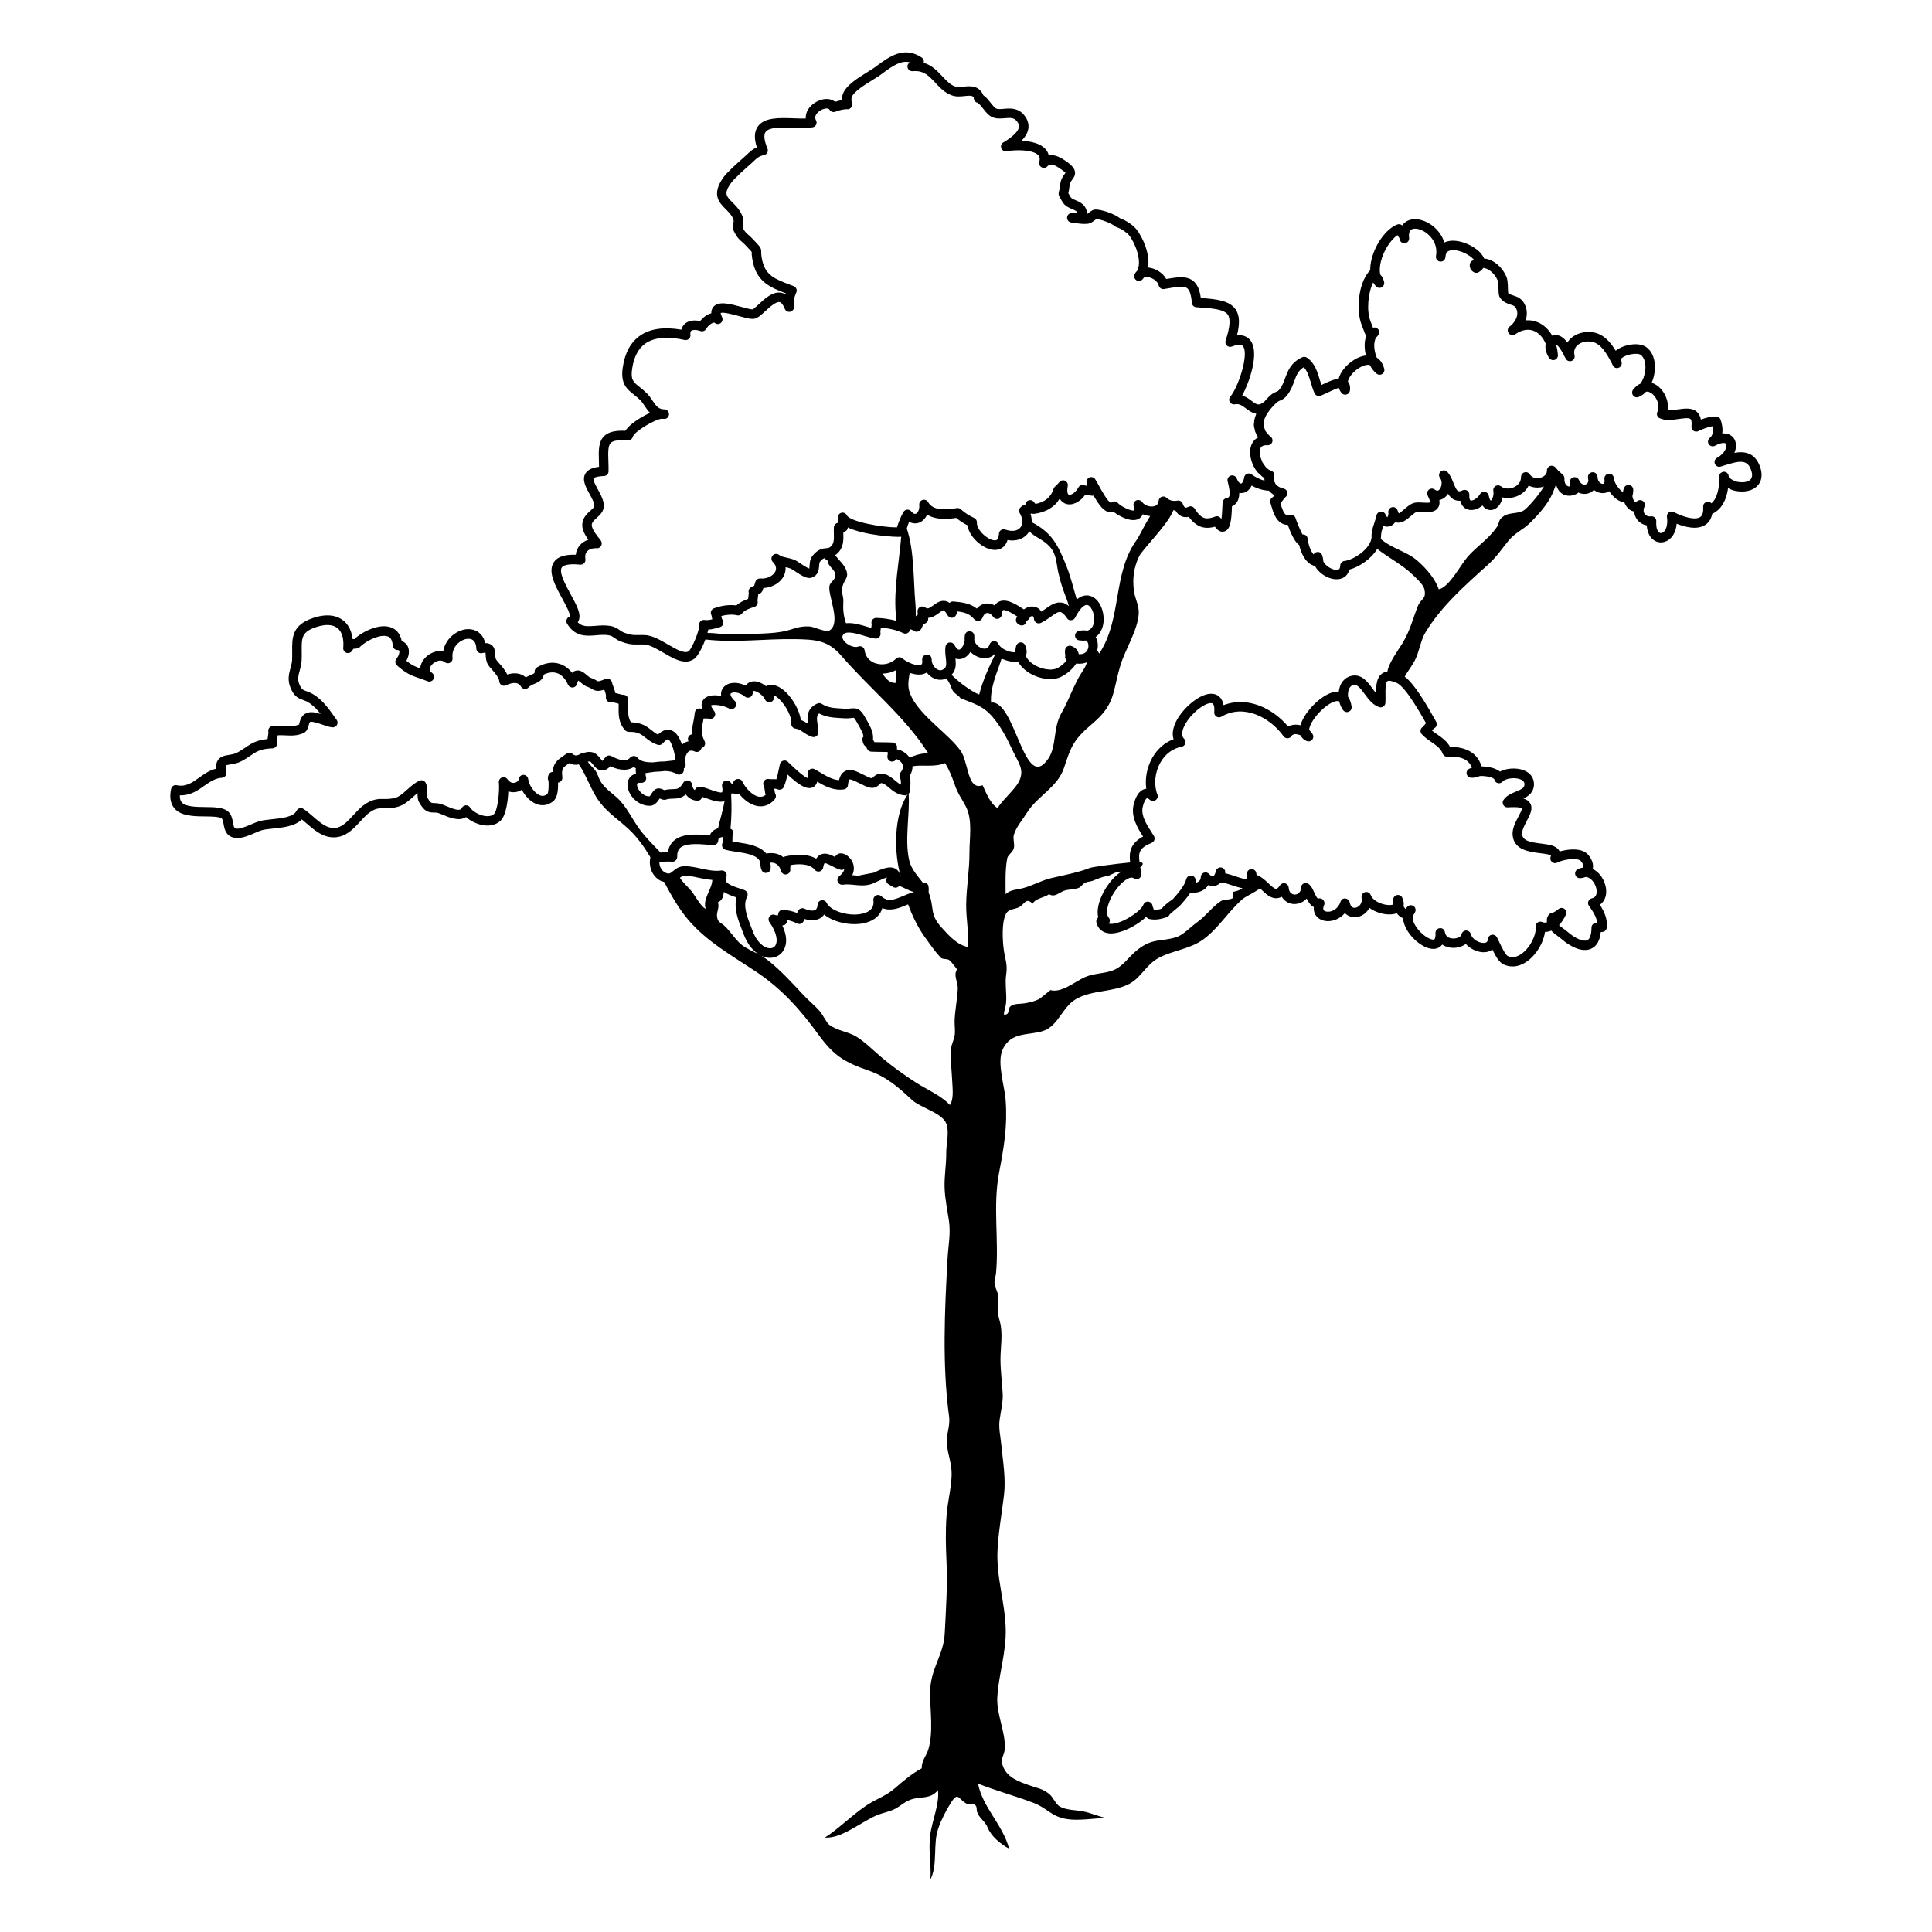 <?xml version="1.0" encoding="UTF-8"?>
<!-- The Best Svg Icon site in the world: iconSvg.co, Visit us! https://iconsvg.co -->
<svg fill="#000000" width="800px" height="800px" version="1.1" viewBox="144 144 512 512" xmlns="http://www.w3.org/2000/svg">
 <path d="m610.37 267.52c-1.367-3.594-4.055-3.977-6.731-3.512 0.555-1.293 0.543-2.602 0.02-3.566-0.523-0.969-1.598-1.699-3.234-1.57 0.172-1.25-0.051-2.562-0.465-3.688-0.176-0.504-0.629-0.734-1.199-0.828-1.445 0.023-2.812 0.387-4.012 0.84-0.137-0.82-0.465-1.473-0.961-1.965-1.316-1.281-3.332-0.992-5.281-0.715-0.887 0.125-1.805 0.262-2.555 0.227 0.43-2.664-1.082-5.523-3.098-6.769-0.379-0.23-0.762-0.406-1.148-0.527 0.418-0.973 0.684-2.004 0.801-2.984 0.332-2.852-0.523-5.289-2.309-6.523-2.004-1.379-6.125-0.59-8.016 1.02-1.328-2.195-3.102-4.301-5.734-4.84-2.344-0.473-4.856 0.203-6.352 1.734-0.281 0.289-0.523 0.598-0.719 0.926-0.992-1.336-2.309-2.414-3.996-1.793-0.871-1.535-2.074-2.734-3.516-3.438-1.133-0.539-2.348-0.762-3.566-0.645 0.414-1.211 0.469-2.539-0.055-3.856-0.777-1.961-2.18-2.414-3.199-2.746-0.742-0.238-1.145-0.387-1.352-0.625-0.059-0.242-0.055-0.695-0.07-1.203-0.039-1.375-0.09-2.41-0.406-3.141-0.922-2.125-2.602-3.809-4.484-4.508-0.48-0.176-0.961-0.289-1.445-0.336-1.012-2.637-5.727-5.074-9.039-4.656-0.539 0.07-1.031 0.215-1.473 0.43-0.66-2.106-2.086-3.742-3.559-4.746-2.258-1.535-4.801-1.867-6.504-0.836-0.332 0.207-0.754 0.539-1.113 1.059-0.344-0.316-0.855-0.422-1.305-0.246-2.887 1.109-5.824 5.106-6.832 9.297-0.242 1.012-0.352 1.977-0.332 2.867-0.117 0.07-0.227 0.156-0.312 0.262-2.953 3.402-3.461 10.609-1.91 14.312 0.137 0.328 0.262 0.676 0.379 1.008 0.238 0.66 0.465 1.301 0.789 1.785-0.312 0.805-0.453 1.742-0.422 2.785 0.02 0.797 0.137 1.605 0.336 2.398-2.637 0.297-5.438 2.5-6.664 4.746-0.258 0.469-0.441 0.934-0.562 1.391-1.324 0.152-2.852 0.871-4.262 1.531-0.105 0.051-0.211 0.102-0.312 0.145-0.141-0.43-0.277-0.871-0.414-1.32-0.641-2.141-1.367-4.566-3.445-5.93-0.363-0.238-0.828-0.266-1.211-0.098-2.992 1.352-3.797 3.543-4.516 5.473-0.383 1.047-0.746 2.035-1.441 2.949-0.383 0.52-0.555 0.586-0.938 0.734-0.43 0.176-1.02 0.414-1.777 1.129-0.52 0.492-0.934 0.969-1.355 1.445-0.734 0.551-1.16 0.828-1.684 0.781-0.523-0.047-1.078-0.457-1.715-0.941-0.664-0.5-1.473-1.102-2.5-1.426 2.086-3.859 4.5-11.316 2.289-14.465-0.609-0.867-1.734-1.703-3.668-1.477 0.801-3.168 0.684-5.332-0.348-6.863-1.598-2.367-5.098-2.762-9.238-3.039-0.312-2.281-0.973-3.715-2.086-4.574-1.699-1.309-3.969-0.992-7.074-0.465-0.926-1.691-2.891-2.793-4.578-3.012-0.082-0.012-0.16-0.02-0.242-0.023 0.59-3.617-1.445-8.09-3.125-10.184-0.863-1.074-2.754-2.332-4.254-2.848-1.707-1.289-4.934-2.352-6.559-2.352-0.613 0.012-1.098 0.359-1.598 0.746-0.16 0.125-0.422 0.328-0.613 0.449-0.125-2.41-1.914-3.164-3.023-3.637-0.734-0.312-1.199-0.523-1.41-0.918-0.203-0.371-0.352-0.645-0.555-0.988 0.098-0.348 0.23-0.934 0.348-2.055 0.066-0.645 0.348-1.039 0.68-1.492 0.387-0.5 0.902-1.203 0.73-2.16-0.172-0.961-0.957-1.812-2.801-3.043-0.684-0.457-2.398-1.57-4.133-1.273-0.188-0.734-0.551-1.289-0.918-1.684-1.371-1.508-3.922-2.047-6.336-2.137 0.922-0.922 1.617-1.969 1.82-3.152 0.223-1.281-0.152-2.519-1.109-3.684-1.637-1.984-3.777-1.793-5.352-1.652-0.891 0.082-1.652 0.145-2.144-0.125-0.367-0.211-0.898-0.871-1.359-1.461-0.598-0.754-1.215-1.535-1.953-2.019-1.137-2.699-3.578-2.438-5.211-2.273-0.848 0.09-1.656 0.176-2.246-0.035-1.316-0.469-2.324-1.547-3.391-2.691-1.316-1.406-2.75-2.949-4.949-3.586 0.035-0.125 0.051-0.258 0.047-0.395-0.016-0.402-0.223-0.766-0.555-0.992-4.664-3.16-8.621-0.23-11.805 2.109l-0.586 0.434c-0.492 0.359-1.184 0.785-1.953 1.258-2.731 1.684-6.121 3.777-6.688 6.262-0.098 0.414-0.137 0.816-0.125 1.215-0.59 0.086-1.199 0.234-1.824 0.434-1.203-0.984-3.144-1.008-5.008 0.047-1.875 1.055-2.867 2.711-2.754 4.383-0.957 0.035-2.066-0.004-3.215-0.051-3.828-0.133-7.777-0.293-9.516 2.211-0.922 1.328-0.996 3.133-0.23 5.488-1.148 0.48-1.891 1.188-2.562 1.84l-0.84 0.77c-2.231 1.969-4.637 4.152-5.531 5.441-3.148 4.504-1.031 6.609 0.664 8.305 0.77 0.77 1.57 1.566 2.023 2.625 0.145 0.348 0.09 0.812 0.023 1.301-0.082 0.629-0.176 1.34 0.168 2.023 0.781 1.578 1.391 2.117 2.102 2.734 0.316 0.277 0.691 0.598 1.16 1.113l0.699 0.75c0.441 0.473 0.68 0.707 0.727 0.828-0.004 0.457-0.02 1.234 0.379 2.957 1.18 5.078 4.797 6.531 8.66 8-0.023 0.09-0.055 0.18-0.082 0.273-0.312-0.191-0.641-0.324-0.992-0.402-2.289-0.516-4.41 1.461-6.117 3.047-0.57 0.523-1.344 1.25-1.582 1.344-0.395 0.035-1.848-0.348-2.902-0.637-3.008-0.82-6.117-1.676-7.512-0.051-0.441 0.523-0.578 1.133-0.562 1.719-1.148 0.273-2.223 1.137-2.969 2.066-1.562-0.352-2.977-0.137-3.918 0.621-0.344 0.277-0.832 0.797-1.055 1.652-4.59-0.789-8.254-0.266-10.906 1.566-2.504 1.727-4.055 4.586-4.621 8.48-0.625 4.328 1.113 5.707 2.949 7.168 0.504 0.402 1.059 0.84 1.629 1.391 0.465 0.449 0.84 1.02 1.246 1.617 0.398 0.594 0.836 1.25 1.402 1.824-1.316 0.59-2.453 1.285-2.832 1.523-1.336 0.836-2.91 2-3.699 3.223-2.719-0.117-4.453 0.312-5.582 1.379-1.586 1.512-1.516 3.891-1.426 6.644 0.016 0.488 0.031 1.004 0.039 1.535-1.414 0.16-2.938 0.594-3.633 1.812-0.938 1.637 0.105 3.531 1.102 5.359 0.613 1.117 1.309 2.387 1.273 3.184-0.012 0.332-0.527 0.805-1.031 1.258-0.863 0.777-2.039 1.844-2.156 3.547-0.098 1.371 0.629 2.797 1.598 4.16-0.883 0.289-1.641 0.766-2.215 1.414-0.629 0.711-1.004 1.586-1.102 2.555-2.961-0.086-4.863 0.527-5.82 1.977-1.664 2.508 0.332 6.168 2.258 9.703 0.832 1.531 2.227 4.09 1.984 4.707-0.379 0.105-0.684 0.383-0.832 0.742-0.145 0.363-0.117 0.777 0.086 1.113 2.117 3.566 5.109 3.316 7.75 3.102 1.113-0.098 2.254-0.188 3.324 0 0.641 0.109 1.004 0.363 1.5 0.715 0.457 0.316 0.973 0.68 1.727 0.953 2.215 0.812 3.152 0.797 4.578 0.766 0.422-0.004 0.902-0.016 1.512 0 1.441 0.035 3.309 1.125 5.117 2.176 2 1.168 4.051 2.367 5.934 2.367 0.785 0 1.543-0.211 2.254-0.711 0.891-0.629 2.141-2.922 2.969-5.152 7.961 0.918 15.668-0.207 23.633-0.09 5.707 0.086 8.871 0.324 12.41 4.418 7.5 8.68 16.859 16.125 22.992 25.789-2.047 0.086-3.449 0.559-4.926 1.188-0.031-0.047-0.039-0.098-0.074-0.141-0.816-1.102-2.106-1.875-3.269-2.047-0.004-0.133-0.004-0.258 0.012-0.359 0.055-0.348-0.039-0.711-0.266-0.984-0.227-0.273-0.555-0.441-0.906-0.465-0.938-0.051-1.895-0.059-2.856-0.07-0.656-0.004-1.309-0.012-1.961-0.031-0.125-0.23-0.246-0.449-0.363-0.641 0.133-1.895-0.551-3.144-1.324-4.559l-0.207-0.383c-1.566-2.898-2.242-3.582-4.348-3.344-0.484 0.055-1.031 0.121-1.863 0.055l-0.977-0.066c-1.637-0.098-3.336-0.195-4.836-1.195-0.367-0.238-0.82-0.277-1.215-0.098-2.769 1.258-2.731 3.523-2.488 5.359-0.551-0.363-1.148-0.742-1.891-0.992-0.273-2.523-2.172-5.734-4.121-7.535-1.543-1.426-3.109-2.023-4.523-1.707-0.211 0.047-0.406 0.145-0.559 0.281-1.074-0.852-2.41-1.445-3.602-1.266-0.418 0.059-1.223 0.289-1.809 1.117-2.137-1.078-4.555-0.992-5.805 0.383-0.516 0.57-0.82 1.375-0.676 2.344-1.742-0.312-3.633-0.246-4.609 0.867-0.605 0.691-0.734 1.551-0.406 2.562-0.121-0.012-0.23-0.023-0.324-0.055-0.363-0.117-0.762-0.066-1.09 0.141-0.316 0.211-0.523 0.559-0.559 0.945-0.074 0.871-0.223 1.586-0.352 2.246-0.223 1.098-0.434 2.156-0.258 3.449-0.309 0.016-0.609 0.141-0.84 0.371-0.395 0.398-0.48 1.004-0.211 1.492-0.562 0.117-1.023 0.348-1.371 0.598-0.133 0.098-0.23 0.238-0.348 0.348-0.57-1.738-1.445-3.359-2.863-3.844-1.152-0.395-2.332-0.016-3.512 1.117-0.707-0.336-1.223-0.754-1.77-1.188-1.164-0.934-2.481-1.98-5.375-2.062-0.762-1.055-0.781-2.309-0.746-4.273 0.012-0.586 0.02-1.184 0-1.797-0.012-0.332-0.156-0.648-0.398-0.875-0.246-0.23-0.586-0.336-0.902-0.344-0.246 0.02-0.664-0.102-1.09-0.215-0.328-0.09-0.672-0.188-1.039-0.25-0.105-0.637-0.324-1.215-0.523-1.742-0.137-0.363-0.277-0.719-0.359-1.094-0.082-0.363-0.316-0.672-0.645-0.84s-0.711-0.191-1.059-0.051c-1.848 0.754-1.996 0.664-2.352 0.441-0.328-0.207-0.828-0.52-1.637-0.766-0.203-0.059-0.641-0.434-0.934-0.68-0.816-0.691-1.812-1.543-3.066-1.152-0.336 0.105-0.625 0.293-0.863 0.527-0.898-1.137-2.012-1.949-3.266-2.359-1.898-0.621-3.988-0.297-6.047 0.922-0.398 0.238-0.629 0.664-0.621 1.129 0.016 0.395 0.016 0.449-1.031 0.887-0.402 0.168-0.855 0.359-1.305 0.629-1.211-1.094-2.949-1.367-4.934-0.754-0.527-1.176-1.438-2.203-2.156-3.019-0.328-0.371-0.672-0.762-0.781-0.953-0.188-0.324-0.211-0.836-0.238-1.328-0.039-0.836-0.098-1.867-0.977-2.539-0.492-0.371-1.02-0.504-1.672-0.488-0.453-1.996-1.652-2.875-2.414-3.246-1.703-0.84-3.93-0.516-5.805 0.84-1.586 1.137-2.602 2.766-2.902 4.57-0.906-0.168-1.875-0.047-2.82 0.363-1.809 0.777-3.129 2.414-3.281 4.086 0 0.023-0.004 0.055-0.004 0.086-1.371-0.48-2.231-0.84-3.664-2.004 0.621-1.152 0.926-2.578 0.402-3.762-0.203-0.449-0.656-1.137-1.629-1.461-0.43-2.254-1.727-3.215-2.816-3.621-3.019-1.145-7.477 0.992-9.77 3.094-0.098 0-0.168 0-0.25-0.012-0.066-0.004-0.125-0.004-0.191-0.012-0.242-2.106-1.078-3.805-2.445-4.898-1.324-1.059-3.75-2.051-7.812-0.754-5.82 1.855-5.785 5.25-5.754 8.852 0.004 0.734 0.016 1.512-0.02 2.336-0.031 0.695-0.223 1.379-0.418 2.109-0.402 1.473-0.855 3.133-0.055 5.141 0.938 2.332 1.934 2.848 3.352 3.359 0.555 0.203 1.129 0.406 1.848 0.91 1.082 0.75 1.984 1.719 2.832 2.801-1.328-0.418-2.641-0.68-3.703-0.246-1.367 0.543-1.707 1.84-1.914 2.609-0.051 0.18-0.133 0.457 0.016 0.398-1.148 0.492-2.074 0.453-3.465 0.383-1.023-0.047-2.176-0.102-3.68 0.055-0.359 0.035-0.684 0.223-0.898 0.516-0.211 0.293-0.289 0.66-0.211 1.012 0.051 0.215-0.035 0.766-0.102 1.168-0.035 0.242-0.074 0.492-0.105 0.75-3.008 0.293-4.352 1.203-5.879 2.246-0.629 0.43-1.324 0.898-2.242 1.379-0.66 0.348-1.395 0.465-2.102 0.574-1.043 0.168-2.227 0.348-2.934 1.387-0.398 0.59-0.559 1.32-0.488 2.289-1.703 0.363-3.094 1.359-4.449 2.328-1.906 1.367-3.547 2.555-5.977 2.039-0.68-0.156-1.344 0.293-1.492 0.969-0.453 2.133-0.188 3.836 0.789 5.055 1.742 2.176 5.195 2.211 8.238 2.242 1.699 0.02 3.617 0.039 4.336 0.508 0.309 0.203 0.418 0.836 0.535 1.508 0.203 1.137 0.48 2.695 2.074 3.406 0.488 0.215 1.012 0.312 1.559 0.312 1.531 0 3.219-0.727 4.75-1.387 0.672-0.289 1.285-0.555 1.773-0.695 0.734-0.207 1.809-0.312 2.941-0.434 2.66-0.277 5.863-0.613 7.644-2.434 0.449 0.359 0.891 0.746 1.34 1.133 2.309 1.996 4.914 4.254 8.539 3.473 2.352-0.508 4.106-2.418 5.656-4.106 0.801-0.875 1.562-1.703 2.312-2.254 1.652-1.211 2.523-1.195 3.891-1.176 0.984 0.012 2.211 0.035 3.84-0.453 1.551-0.465 2.777-1.562 3.961-2.625 0.383-0.348 0.762-0.684 1.133-0.988-0.016 0.832-0.012 1.684 0.398 2.434 1.379 2.539 2.543 2.746 3.926 2.746h0.012c0.438 0.02 0.762 0 1.203 0.145 0.336 0.109 0.73 0.281 1.16 0.457 1.605 0.68 4.332 1.832 6.144 0.605 1.258 1.117 3.078 1.977 4.816 2.188 1.762 0.223 3.254-0.211 4.344-1.246 1.402-1.32 1.93-5.023 2.051-7.754 0.762 0.266 1.578 0.301 2.387 0.098 0.434-0.109 0.836-0.293 1.188-0.523 0.812 1.551 2.121 3.027 3.664 3.699 1.551 0.676 3.176 0.473 4.555-0.578 1.23-0.938 1.43-2.934 1.375-4.984 0.141-0.055 0.273-0.105 0.379-0.152 0.52-0.215 0.828-0.75 0.762-1.305-0.266-2.289 0.141-2.562 1.496-3.492 0.117-0.082 0.238-0.16 0.359-0.246 0.938 0.5 1.773 0.488 2.504 0.332 0.156 0.203 0.301 0.395 0.402 0.555 1.461 2.359 2.465 5.004 3.828 7.418 2.418 4.273 5.512 5.965 8.938 9.129 2.332 2.16 4.168 4.758 5.812 7.516-0.574 2.551 0.543 5.152 2.769 6.258 0.316 0.156 0.57 0.18 0.855 0.262 1.895 3.535 3.848 7.055 6.434 10.082 4.941 5.785 11.586 9.48 17.891 13.68 6.852 4.566 11.785 10.078 16.602 16.727 3.969 5.477 6.785 7.262 13.156 9.465 5.019 1.738 7.969 4.465 11.688 7.883 2.086 1.918 7.582 3.309 8.883 5.914 1.098 2.195 0.098 5.68 0.125 8.039 0.035 3.129-0.555 6.238-0.434 9.355 0.109 2.922 0.727 5.758 1.145 8.641 0.516 3.527-0.168 6.5-0.363 10.012-0.766 13.859-1.438 28.148 0.402 41.875 0.359 2.648-0.82 4.742-0.594 7.238 0.258 2.863 1.367 5.387 1.27 8.324-0.117 3.586-1.074 7.082-1.34 10.656-0.309 4.144-0.211 8.016-0.02 12.227 0.293 6.352-0.145 12.746-0.469 19.051-0.301 5.859-3.879 9.375-3.875 15.723 0.004 4.918 0.883 10.352-0.438 14.906-0.543 1.883-1.789 2.871-1.797 5.129-2.508 1.34-4.82 3.281-7.07 5.246-2.363 2.066-4.68 2.731-7.219 4.352-3.738 2.387-8.16 6.801-11.352 8.723 4.438 0.441 10.062-4.516 14.203-6.07 1.223-0.457 2.664-0.742 3.898-1.281 1.578-0.684 2.727-1.926 4.383-2.59 2.828-1.137 5.336 0.035 7.481-2.613 0.453 3.691-1.668 8.332-2.086 12.125-0.469 4.254 0.336 7.418 0.086 11.559 2.012-4.027 0.59-9.254 2.074-13.527 0.832-2.387 2.019-4.691 3.367-6.828 1.941-3.082 1.93-0.898 4.227 0.316 0.68 0.359 1.246-0.383 1.98 0.125 0.898 0.625 0.422 1.301 0.781 2.172 0.711 1.723 2.004 2.207 2.769 4.055 0.941 2.273 3.441 4.359 5.633 5.5-1.621-6.301-6.941-10.785-8.23-17.23 4.434 1.809 9.945 3.269 14.762 5.133 3.82 1.48 4.644 3.648 8.914 4.289 2.902 0.434 6.629-0.141 10.152-0.336-1.984-0.406-3.981-1.344-6.086-1.738-1.91-0.359-4.438-0.301-6.106-1.293-1.074-0.641-1.719-2.465-2.785-3.324-1.82-1.465-3.352-1.566-5.461-2.344-2.527-0.926-5.438-1.898-6.641-4.672-1.117-2.586 0.277-2.781 0.363-5.094 0.16-4.559-2.281-9.02-1.984-13.68 0.379-5.879 2.352-11.695 2.223-17.836-0.152-7.113-2.539-13.738-2.172-20.965 0.246-4.906 1.137-9.75 1.715-14.625 0.52-4.387-0.301-9.039-0.734-13.469-0.23-2.383-0.742-4.254-0.406-6.606 0.312-2.207 0.902-4.508 0.797-6.746-0.152-3.055-0.59-6.019-0.59-9.113 0-3.305 0.719-6.906-0.188-10.125-0.508-1.797-0.59-2.449-0.438-4.207 0.066-0.781 0.168-1.77 0.035-2.543-0.223-1.301-0.969-2.273-0.996-3.602-0.02-0.766 0.332-1.535 0.402-2.293 0.82-8.871-0.867-17.809 0.797-26.602 1.305-6.902 2.289-12.398 1.742-19.512-0.266-3.481-2.312-9.688-0.828-13.125 2.195-5.066 7.262-3.723 11.02-5.125 3.793-1.414 4.852-6.188 8.352-8.281 4.277-2.562 9.883-1.809 14.234-4.102 3.148-1.664 4.434-5.023 7.629-6.785 3.762-2.082 8.289-2.344 11.91-4.941 4.125-2.969 6.691-7.477 10.508-10.762 0.719-0.621 3.195-1.762 4.602-2.812 0.117 0.105 0.238 0.215 0.344 0.316 1.211 1.16 2.535 2.473 4.277 2.273 0.398-0.047 0.777-0.172 1.137-0.371 0.828 1.371 2.207 1.996 3.57 1.918 1.102-0.047 2.242-0.543 3.027-1.449 0.406 0.832 0.996 1.812 1.906 2.266-0.105 1.145 0.312 1.93 0.645 2.359 0.84 1.082 2.402 1.578 4.035 1.285 1.16-0.203 2.519-0.84 3.551-2.055 0.945 0.984 2.246 1.273 3.402 1.012 1.27-0.262 2.449-1.133 3.094-2.398 1.23 0.91 2.769 1.473 4.168 1.668 1.211 0.16 2.258 0.082 3.078-0.246 0.457 0.621 1.043 1.102 1.691 1.324 0.047 1.062 0.449 2.227 1.199 3.414 1.793 2.84 5.344 5.356 7.773 4.574 0.418-0.137 0.957-0.418 1.391-1.004 0.789 0.555 1.793 0.867 2.938 0.871h0.02c1.16 0 2.383-0.348 3.285-1.039 1.309 1.465 3.422 2.332 5.106 2.188 0.754-0.059 1.41-0.312 1.941-0.715 0.945 1.945 1.824 3.438 3.031 3.984 0.742 0.336 1.523 0.508 2.301 0.508 1.344 0 2.719-0.492 4.019-1.457 2.414-1.793 4.242-4.957 4.586-7.684 0.559-0.004 1.125-0.125 1.664-0.359 0.551 0.598 1.203 1.078 1.773 1.492 0.332 0.242 0.664 0.484 0.945 0.73 2.211 1.953 5.43 3.668 7.848 2.59 1.473-0.656 2.328-2.141 2.559-4.43 0.125-0.004 0.262-0.016 0.398-0.023 0.609-0.035 1.109-0.504 1.176-1.109 0.277-2.312-0.664-4.328-1.809-6.09 0.77-0.559 1.309-1.371 1.547-2.367 0.504-2.172-0.523-4.949-2.398-6.457-0.332-0.273-0.684-0.492-1.047-0.664 0.289-1.164-0.141-2.508-1.203-3.758-1.617-1.895-5.18-1.57-7.566-0.887-0.039-0.086-0.086-0.168-0.133-0.246-0.816-1.344-2.637-1.57-4.746-1.84-2.922-0.363-4.852-0.73-5.059-2.414-0.121-1.023 0.605-2.402 1.25-3.621 0.863-1.629 1.754-3.309 0.832-4.727-0.359-0.551-0.922-0.938-1.742-1.176 1.344-0.641 2.711-1.617 2.797-3.606 0.074-1.812-0.945-3.25-2.816-3.926-1.812-0.664-4.449-0.559-6.191 0.387-0.188-0.152-0.406-0.301-0.676-0.438-1.117-0.598-2.691-0.918-4.191-0.941-1.402-4.375-5.211-5.133-8.359-5.164-0.871-1.57-2.231-2.516-3.461-3.359-0.465-0.316-0.91-0.629-1.328-0.969 0.207-0.238 0.457-0.523 0.605-0.605 0.301-0.16 0.523-0.434 0.613-0.762s0.055-0.672-0.109-0.969l-0.301-0.535c-2.731-4.871-5.566-9.547-8.039-11.426 0.801-1.426 1.805-2.648 2.629-4.176 1.219-2.262 1.547-5.316 2.816-7.438 4.125-6.898 10.488-12.539 16.453-17.891 2.43-2.18 3.769-4.238 5.527-6.414 1.797-2.227 3.871-2.949 5.723-4.762 2.266-2.215 4.836-5.066 6.098-8.012 0.371-0.875 0.586-1.551 0.852-2.223 0.289 0.992 0.77 1.891 1.598 2.422 1.16 0.75 2.594 0.754 3.941 0.012 0.141-0.082 0.273-0.188 0.367-0.312 0.887 0.418 1.859 0.48 2.699 0.211 0.523-0.168 1.031-0.469 1.445-0.902 0.246 0.203 0.516 0.367 0.797 0.508 1.102 0.527 2.332 0.465 3.234-0.168 1.055 1.586 2.606 2.887 4 2.906 0.293 0.766 0.734 1.445 1.293 1.883 0.406 0.324 0.855 0.516 1.32 0.574 0.059 0.75 0.312 1.473 0.766 2.098 0.621 0.852 1.535 1.41 2.59 1.602 0.133 1.91 0.875 3.359 2.133 4.082 1.125 0.641 2.469 0.562 3.602-0.195 1.273-0.867 2.035-2.414 2.188-4.332 2.188 0.887 5.402 1.738 7.582 0.316 0.734-0.473 1.543-1.344 1.844-2.926 0.066-0.02 0.125-0.047 0.191-0.082 2.215-1.164 3.562-3.422 4.012-6.727 0.621 0.336 1.281 0.594 1.863 0.711 2.562 0.52 4.832-0.047 6.055-1.496 0.629-0.676 1.52-2.324 0.484-5.055zm-283.86 49.059c-1.09 0.77-3.316-0.523-5.461-1.773-2.086-1.215-4.238-2.469-6.328-2.519-0.262-0.004-0.504-0.004-0.727-0.004-0.328 0-0.621 0.004-0.887 0.012-1.289 0.004-1.895 0.031-3.672-0.621-0.449-0.168-0.777-0.395-1.152-0.656-0.59-0.414-1.32-0.922-2.508-1.129-1.387-0.246-2.762-0.133-3.965-0.031-2.207 0.18-3.586 0.223-4.707-0.961 0.117-0.156 0.203-0.316 0.262-0.465 0.719-1.703-0.535-4.012-2.125-6.926-1.352-2.473-3.195-5.863-2.367-7.109 0.23-0.352 1.16-1.137 4.902-0.762 0.379 0.012 0.781-0.109 1.047-0.402 0.266-0.293 0.383-0.691 0.312-1.078-0.152-0.832-0.004-1.508 0.438-2.012 0.539-0.613 1.461-0.902 2.606-0.855 0.523 0.051 0.938-0.277 1.164-0.727 0.227-0.449 0.137-1.023-0.18-1.41-0.727-0.883-2.418-2.938-2.336-4.082 0.047-0.645 0.527-1.133 1.328-1.855 0.805-0.727 1.805-1.633 1.863-3.019 0.059-1.496-0.777-3.027-1.582-4.504-0.48-0.867-1.367-2.488-1.129-2.902 0.012-0.02 0.344-0.551 2.746-0.629 0.676-0.02 1.215-0.57 1.219-1.246 0.012-0.996-0.016-1.941-0.047-2.812-0.07-2.238-0.125-4.004 0.645-4.742 0.648-0.621 2.172-0.836 4.516-0.641 0.562 0.082 1.188-0.402 1.34-1.004 0.324-1.293 5.742-4.57 7.664-4.75 0.195 0.023 0.398 0.039 0.609 0.047 0.645 0.07 1.195-0.449 1.285-1.082 0.09-0.637-0.312-1.234-0.938-1.395-0.227-0.059-0.457-0.074-0.734-0.074-1.219-0.18-1.785-0.941-2.68-2.277-0.453-0.684-0.926-1.391-1.582-2.023-0.637-0.621-1.254-1.109-1.812-1.559-1.723-1.375-2.438-1.945-2.019-4.836 0.457-3.176 1.652-5.453 3.559-6.766 2.324-1.602 5.812-1.906 10.367-0.898 0.395 0.086 0.82-0.023 1.125-0.301 0.301-0.277 0.453-0.684 0.402-1.09-0.066-0.523 0.004-0.871 0.215-1.043 0.332-0.266 1.234-0.367 2.434 0.066 0.562 0.195 1.215-0.031 1.523-0.559 0.527-0.934 1.492-1.652 2.168-1.688 0.422 0.441 1.109 0.523 1.617 0.172 0.508-0.344 0.695-1.004 0.438-1.562-0.344-0.754-0.359-1.102-0.398-1.145 0.695-0.328 3.551 0.449 4.934 0.828 2.098 0.574 3.32 0.891 4.203 0.645 0.832-0.227 1.641-0.984 2.664-1.93 1.145-1.059 2.906-2.644 3.848-2.438 0.469 0.105 0.953 0.742 1.367 1.793 0.23 0.586 0.855 0.91 1.48 0.754 0.613-0.156 1.02-0.742 0.941-1.371-0.152-1.266 0.059-2.539 0.609-3.68 0.152-0.312 0.168-0.68 0.035-1.008-0.133-0.324-0.387-0.586-0.715-0.711l-0.996-0.383c-3.856-1.465-6.402-2.434-7.297-6.289-0.328-1.422-0.316-1.996-0.312-2.344 0.016-1.066-0.258-1.367-1.406-2.594l-0.691-0.734c-0.551-0.598-0.984-0.977-1.355-1.301-0.629-0.551-0.941-0.828-1.477-1.891-0.016-0.105 0.023-0.434 0.051-0.648 0.09-0.691 0.211-1.633-0.207-2.613-0.645-1.516-1.668-2.527-2.562-3.426-1.637-1.633-2.312-2.309-0.379-5.078 0.848-1.215 3.961-3.961 5.133-4.992l0.281-0.246c0.223-0.195 0.43-0.398 0.637-0.594 0.789-0.762 1.414-1.359 2.699-1.594 0.379-0.07 0.699-0.309 0.883-0.641 0.18-0.336 0.203-0.734 0.055-1.09-0.875-2.086-1.055-3.602-0.516-4.387 0.953-1.367 4.508-1.23 7.352-1.129 1.906 0.07 3.707 0.141 5.152-0.133 0.398-0.074 0.734-0.332 0.906-0.699 0.172-0.363 0.16-0.789-0.035-1.145-0.801-1.457 1.059-2.559 1.273-2.68 0.867-0.492 1.996-0.672 2.301-0.141 0.309 0.539 0.969 0.762 1.559 0.543 1.125-0.441 2.227-0.68 3.188-0.68h0.047c0.316 0.098 0.816-0.207 1.047-0.551 0.23-0.344 0.289-0.785 0.125-1.18-0.172-0.422-0.203-0.855-0.098-1.336 0.328-1.457 3.598-3.465 5.551-4.672 0.836-0.516 1.582-0.977 2.117-1.367l0.598-0.438c2.836-2.102 4.941-3.445 7.168-2.863-0.465 0.262-0.727 0.805-0.613 1.352 0.133 0.629 0.695 1.031 1.352 1.004 2.898-0.316 4.344 1.273 6.016 3.062 1.23 1.316 2.492 2.672 4.387 3.344 1.137 0.406 2.312 0.281 3.359 0.172 1.477-0.16 2.082-0.152 2.449 0.406-0.016 0.125-0.016 0.258 0.012 0.387 0.098 0.488 0.465 0.875 0.945 0.992 0.348 0.086 1.082 1.008 1.516 1.562 0.641 0.805 1.293 1.637 2.098 2.09 1.176 0.66 2.469 0.543 3.613 0.438 1.523-0.125 2.422-0.172 3.18 0.746 0.637 0.777 0.637 1.32 0.574 1.656-0.293 1.691-3.188 3.449-4.141 4.027-0.52 0.312-0.734 0.953-0.523 1.523 0.211 0.57 0.812 0.887 1.395 0.797 2.602-0.453 7.043-0.422 8.41 1.066 0.246 0.266 0.539 0.742 0.266 1.758-0.152 0.555 0.098 1.145 0.594 1.426 0.508 0.277 1.137 0.191 1.531-0.227 0.523-0.539 1.133-0.934 3.117 0.398 1.344 0.898 1.676 1.285 1.715 1.254-0.047 0.09-0.172 0.266-0.266 0.398-0.402 0.555-1.008 1.395-1.148 2.715-0.105 1.055-0.23 1.523-0.309 1.785-0.227 0.812-0.09 1.164 0.312 1.84 0.109 0.191 0.277 0.465 0.5 0.871 0.637 1.184 1.75 1.656 2.641 2.035 0.754 0.324 1.195 0.508 1.387 0.922-0.473 0.07-0.973 0.102-1.422 0.137-0.711 0.016-1.23 0.492-1.281 1.16-0.055 0.664 0.422 1.254 1.082 1.344l0.727 0.105c1.152 0.172 2.367 0.348 3.535 0.25 0.863-0.07 1.57-0.621 2.137-1.062 0.102-0.074 0.188-0.145 0.266-0.207 1.18 0.105 3.824 0.996 4.934 1.926 0.133 0.105 0.289 0.191 0.449 0.238 1.113 0.328 2.715 1.422 3.254 2.09 1.703 2.121 3.602 7.047 2.141 9.508-0.242 0.23-0.449 0.508-0.609 0.816-0.293 0.555-0.125 1.238 0.379 1.602 0.508 0.371 1.203 0.309 1.637-0.141 0.172-0.176 0.324-0.359 0.469-0.551 0.312-0.176 0.762-0.145 0.984-0.109 1.188 0.156 2.629 1.078 2.883 2.207 0.145 0.656 0.805 1.094 1.441 0.969l0.516-0.09c2.742-0.473 4.699-0.805 5.606-0.117 0.656 0.508 1.059 1.777 1.234 3.875 0.051 0.625 0.551 1.113 1.176 1.152 4.43 0.277 7.402 0.562 8.363 1.996 0.754 1.117 0.559 3.359-0.598 6.852-0.152 0.469-0.023 0.984 0.332 1.32 0.352 0.332 0.871 0.434 1.336 0.246 1.074-0.422 2.453-0.785 2.977-0.035 1.621 2.312-1.473 11.148-3.375 13.27-0.363 0.402-0.43 0.988-0.16 1.457 0.258 0.469 0.797 0.715 1.324 0.625 1.168-0.227 1.879 0.281 2.973 1.098 0.762 0.57 1.617 1.215 2.715 1.395-0.066 0.145-0.082 0.281-0.137 0.43-0.125 0.348-0.258 0.695-0.328 1.031-0.066 0.301-0.082 0.594-0.102 0.891-0.016 0.211-0.082 0.422-0.07 0.629 0 0.055 0.023 0.109 0.031 0.168 0.004 0.047-0.012 0.098-0.004 0.141 0.023 0.289 0.125 0.562 0.195 0.848 0.051 0.207 0.07 0.418 0.141 0.621 0.191 0.52 0.449 1.027 0.797 1.512-1.082 0.539-1.809 1.535-2.062 2.902-0.363 1.984 0.402 4.602 1.926 6.398 0.141 0.168 0.336 0.262 0.488 0.414 0.398 0.395 0.785 0.797 1.266 1.062 0 0.051 0.016 0.098 0.016 0.145 0 0.18 0.004 0.367 0.023 0.543-1.254-0.316-2.5-0.992-3.41-1.656-0.359-0.262-0.82-0.312-1.23-0.145-0.406 0.168-0.695 0.539-0.754 0.977-0.172 1.16-0.609 1.582-0.797 1.602-0.297-0.016-0.746-0.297-1.18-1.387-0.25-0.613-0.945-0.922-1.551-0.73-0.629 0.203-0.996 0.848-0.848 1.492l0.09 0.367c0.277 1.148 0.734 3.074 0.273 3.777-0.047 0.066-0.168 0.246-0.645 0.328-0.562 0.098-0.992 0.555-1.047 1.129-0.016 0.188-0.031 0.52-0.047 0.938-0.059 1.562-0.145 2.734-0.273 3.523-0.023-0.047-0.051-0.09-0.082-0.141-0.309-0.555-0.988-0.785-1.551-0.57-2.359 0.887-3.621 0.789-5.488-2.133-0.359-0.555-1.094-0.734-1.664-0.43-0.336 0.18-0.641 0.246-0.789 0.191-0.23-0.09-0.484-0.469-0.672-1.02-0.203-0.594-0.816-0.941-1.426-0.828-1.145 0.215-2.109-0.039-2.832-0.734-0.344-0.344-0.867-0.441-1.316-0.277-0.457 0.172-0.77 0.59-0.816 1.066-0.066 0.754-0.441 1.219-1.152 1.422-0.957 0.277-2.465-0.07-3.238-1.125-0.352-0.488-1.008-0.645-1.551-0.395-0.539 0.258-0.832 0.855-0.691 1.441 0.215 0.871 0.105 1.188 0.121 1.199-0.598 0.262-3.234-0.855-4.352-2.016-0.238-0.242-0.527-0.363-0.867-0.367-0.293 0.102-0.637 0.141-0.871 0.379-0.82-0.168-2.527-3.285-3.176-4.465-0.398-0.727-0.746-1.359-1.031-1.793-0.359-0.527-1.055-0.719-1.613-0.418-0.57 0.293-0.832 0.973-0.609 1.57 0.035 0.098 0.059 0.332 0.074 0.57-0.277-0.012-0.523-0.035-0.699-0.105-0.598-0.258-1.285-0.012-1.594 0.555-0.867 1.586-2.106 2.086-2.562 1.926-0.266-0.098-0.559-0.789-0.266-2.312 0.109-0.574-0.188-1.148-0.727-1.387-0.523-0.246-1.16-0.082-1.516 0.387-0.262 0.348-0.734 0.781-0.988 1.02-0.023 0.023-0.25 0.242-0.277 0.273-0.117 0.137-0.207 0.297-0.262 0.469-0.66 2.176-2.266 3.516-4.793 3.996-0.023-0.031-0.047-0.055-0.07-0.086l-0.246-0.301c-0.133-0.246-0.312-0.352-0.453-0.438-0.52-0.309-1.184-0.207-1.586 0.242-0.195 0.223-0.309 0.5-0.316 0.777-0.418 0.09-0.887 0.289-1.328 0.754-0.383 0.406-0.449 1.02-0.16 1.5 0.848 1.441 0.902 2.902 0.141 3.82-0.781 0.941-2.262 1.133-3.969 0.52-0.371-0.141-0.797-0.086-1.129 0.137-0.328 0.215-0.539 0.586-0.559 0.984-0.023 0.52-0.141 1.414-0.629 1.656-0.434 0.223-1.426 0.055-2.629-0.77-1.547-1.062-2.676-2.731-2.578-3.797 0.051-0.523-0.23-1.023-0.707-1.254-1.496-0.727-2.621-1.461-3.535-2.316-0.289-0.266-0.68-0.395-1.066-0.324-2.871 0.488-6.348 0.746-7.617-1.57-0.289-0.523-0.918-0.762-1.48-0.598-0.574 0.18-0.941 0.742-0.875 1.34 0.121 1.137-0.363 2.09-0.887 2.312-0.457 0.223-0.984-0.316-1.258-0.641-0.266-0.312-0.648-0.457-1.074-0.434-0.406 0.035-0.77 0.273-0.973 0.625-0.789 1.367-1.324 2.828-1.719 4.082h-0.004c-3.914 0-12.445-1.492-13.262-3.203-0.277-0.574-0.945-0.852-1.543-0.648-0.605 0.207-0.957 0.836-0.828 1.457 0.082 0.363 0.105 0.75 0.105 1.168-0.086 0.016-0.172 0.035-0.262 0.059-0.523 0.145-0.891 0.609-0.922 1.148-0.031 0.59-0.016 1.16-0.004 1.715 0.039 1.688 0.02 2.609-0.828 3.379-0.402 0.363-0.676 0.395-1.219 0.441-0.926 0.09-2.191 0.211-3.629 2.039-0.648 0.82-0.711 1.777-0.754 2.481-0.055 0.828-0.098 0.84-0.035 0.863-0.465-0.051-1.879-0.992-2.484-1.402-0.719-0.48-1.145-0.762-1.512-0.902-0.73-0.281-1.43-0.438-2.098-0.586-0.828-0.18-1.473-0.328-1.91-0.691-0.52-0.434-1.281-0.387-1.738 0.109-0.453 0.492-0.438 1.258 0.031 1.738 0.574 0.578 1.152 1.48 0.672 2.508-0.484 1.031-2.055 2.031-3.984 1.867-0.598-0.023-1.117 0.301-1.301 0.848-0.156 0.465-0.25 0.797-0.324 1.039l-0.02 0.059c-0.191 0.074-0.434 0.18-0.766 0.348-0.52 0.258-0.797 0.832-0.676 1.395 0.047 0.211-0.012 0.637-0.066 1.008-0.031 0.227-0.066 0.469-0.086 0.715-1.125 0.395-2.246 0.918-3.102 1.738-1.824-0.262-3.996 0.012-5.969 0.766-0.332 0.125-0.594 0.387-0.727 0.715-0.125 0.328-0.109 0.699 0.047 1.02 0.066 0.125 0.117 0.422 0.16 0.691 0.023 0.156 0.055 0.316 0.09 0.488-0.863 0.195-1.57 0.266-1.996 0.172-0.406-0.086-0.816 0.07-1.117 0.348-0.301 0.289-0.434 0.73-0.371 1.137 0.18 1.086-1.871 6.086-2.754 6.789zm61.914 2.781c-0.004 0.359-0.082 0.691-0.312 0.812-0.945 0.484-3.734-0.578-4.898-1.656-0.5-0.453-1.266-0.441-1.75 0.035-1.367 1.375-3.562 1.863-5.461 1.223-0.941-0.316-2.57-1.184-2.871-3.43-0.051-0.395-0.281-0.734-0.625-0.926-0.336-0.203-0.75-0.215-1.117-0.066-0.816 0.363-2.656-0.246-3.648-1.43-0.801-0.957-0.418-1.531-0.297-1.719 0.777-1.184 3.758-0.266 5.727 0.336 1.125 0.344 2.098 0.641 2.863 0.684 0.406 0.07 0.781-0.141 1.031-0.449 0.258-0.301 0.352-0.711 0.262-1.094-0.047-0.195 0.016-0.637 0.066-0.992 0.016-0.117 0.031-0.23 0.047-0.352 2.309 0.176 4.258 0.656 5.949 1.461 0.379 0.188 0.828 0.156 1.188-0.059 0.352-0.211 0.578-0.59 0.605-0.996 0.367 0.105 0.73 0.23 0.918 0.402 0.297 0.273 0.742 0.301 1.125 0.227 0.387-0.074 0.762-0.406 0.938-0.762 0.207-0.418 0.387-0.785 0.504-1.25 0.316-0.035 0.672-0.152 0.969-0.465 0.297-0.309 0.414-0.734 0.324-1.145 1.199-0.059 2.203-0.797 2.902-1.316 0.367-0.273 0.945-0.75 1.195-0.684 0.016 0 0.383 0.098 1.02 1.234 0.238 0.465 0.73 0.797 1.273 0.73 0.832-0.086 1.188-0.875 1.336-1.684 2.106 0.25 3.316 0.676 4.523 2.098 0.293 0.344 0.73 0.5 1.184 0.422 0.438-0.082 0.805-0.387 0.957-0.812 0.273-0.754 0.719-1.23 1.219-1.293 0.57-0.07 1.152 0.316 1.641 1.027 0.301 0.438 0.855 0.641 1.371 0.492 0.516-0.145 0.887-0.605 0.922-1.137 0.047-0.805 0.242-1.074 0.312-1.109 0.434-0.23 1.727 0.328 3.793 1.672-0.309 0.359-0.48 0.766-0.332 1.301 0.125 0.484 0.777 0.961 1.27 1.043 0.711 0.109 1.281-0.316 1.426-0.973 0.012-0.047 0.023-0.098 0.039-0.141l0.516-0.418c0.238-0.195 0.387-0.465 0.438-0.754 0.227-0.125 0.465-0.168 0.621-0.188 0.289 0.016 0.395 0.449 0.43 0.816 0.047 0.402 0.281 0.762 0.629 0.961 0.359 0.203 0.781 0.215 1.152 0.051 1.012-0.465 1.891-1.094 2.664-1.641 1.031-0.734 1.879-1.391 2.562-1.25 0.488 0.09 1.09 0.645 1.727 1.605 0.246 0.379 0.594 0.629 1.129 0.559 0.449-0.023 0.848-0.293 1.047-0.691 1.188-2.367 2.473-3.617 3.367-3.301 1.094 0.414 2.051 2.902 1.535 4.887-0.262 1.012-0.84 1.648-1.734 1.891-0.695-0.168-1.477-0.145-2.281 0.086-0.57 0.16-0.945 0.699-0.91 1.289 0.035 0.594 0.484 1.078 1.066 1.164 0.66 0.102 1.301 0.117 1.875 0.055 0.168 0.109 0.25 0.246 0.301 0.316 0.402 0.605 0.449 1.742-0.18 2.535-0.457 0.57-1.129 0.82-2.086 0.785-0.137-0.969-0.812-1.742-1.91-2.172-0.336-0.133-0.719-0.117-1.047 0.059-0.316 0.172-0.555 0.473-0.641 0.836-0.105 0.48-0.055 0.957-0.016 1.34 0.016 0.145 0.039 0.289 0.047 0.348-0.125 0.469 0.031 0.953 0.367 1.258-0.777 0.902-2.023 1.93-2.949 2.203-2.019 0.605-5.133-0.297-6.879-2.016-0.473-0.465-0.812-0.941-1.012-1.438 0.324-0.695 0.352-1.633-0.172-2.816-0.215-0.488-0.73-0.789-1.246-0.746-0.527 0.039-0.977 0.406-1.125 0.922-0.156 0.57-0.223 1.137-0.203 1.691-0.25 0.023-0.605 0.02-1.074-0.066-1.531-0.289-3.004-1.203-3.426-2.137-0.215-0.473-0.711-0.801-1.215-0.734-0.523 0.023-0.969 0.371-1.129 0.867-0.109 0.344-0.488 1.406-1.844 1.062-1.008-0.25-1.996-1.164-2.211-2.242 0.031-0.379 0.031-0.762 0-1.152-0.047-0.629-0.555-1.133-1.188-1.164-0.594-0.086-1.188 0.414-1.305 1.039-0.086 0.465-0.102 0.918-0.051 1.355-0.188 1.324-0.871 2.312-1.402 2.469-0.418 0.137-0.961-0.551-1.328-1.23-0.25-0.473-0.762-0.734-1.32-0.645-0.535 0.09-0.945 0.516-1.031 1.047-0.156 1.02-0.035 2.055 0.07 2.973 0.16 1.379 0.227 2.254-0.223 2.719-0.57 0.594-1.152 0.766-1.805 0.492-0.852-0.348-1.535-1.32-1.684-2.324 0-0.18-0.016-0.371-0.035-0.574-0.07-0.66-0.586-1.254-1.316-1.125-0.664 0.031-1.188 0.574-1.199 1.246 0.012 0.223 0.02 0.43 0.047 0.637zm-20.926-33.953c0-0.145-0.004-0.297-0.004-0.441 0.066-0.012 0.125-0.02 0.195-0.035 0.555-0.121 0.953-0.594 0.992-1.152 4.418 2.125 12.781 2.602 14.078 2.473 0.031 0 0.047-0.023 0.074-0.031-0.57 6.82-1.969 13.664-1.457 20.344 0.051 0.664 0.07 1.301 0.098 1.941-1.594-0.418-3.301-0.707-5.246-0.754-0.398-0.004-0.766 0.16-1.012 0.465-0.246 0.301-0.336 0.707-0.246 1.082 0.051 0.223-0.012 0.66-0.066 1.047 0 0.023-0.004 0.051-0.012 0.082-0.312-0.09-0.645-0.191-0.977-0.293-1.75-0.539-3.894-1.184-5.715-0.977-0.645-1.793-0.828-3.562-0.707-5.84 0.066-1.223-0.516-2.098-0.281-3.57 0.336-2.137 1.832-2.445 1.078-4.578-0.594-1.676-2-2.676-2.957-4.066 0.172-0.117 0.348-0.223 0.523-0.387 1.734-1.586 1.688-3.562 1.641-5.309zm48.84 0.035c0.172-0.207 0.281-0.449 0.418-0.676 1.48 1.633 3.734 2.176 5.481 4.16 1.777 2.019 1.676 4.258 2.195 6.656 0.609 2.812 1.215 4.535 2.289 7.297 0.227 0.578 0.387 1.16 0.539 1.738-0.57-0.465-1.148-0.785-1.777-0.906-1.707-0.316-3.113 0.699-4.484 1.676-0.332 0.238-0.676 0.48-1.023 0.707-0.555-0.91-1.441-1.305-2.246-1.352-0.84-0.086-1.688 0.238-2.402 0.75-1.832-1.215-4.594-3.059-6.629-2.031-0.453 0.223-0.812 0.555-1.09 0.988-0.742-0.43-1.562-0.605-2.363-0.508-0.926 0.121-1.742 0.59-2.367 1.34-1.785-1.395-3.785-1.676-6.262-1.891-0.344-0.004-0.684 0.105-0.945 0.336-0.012 0.012-0.02 0.02-0.031 0.031-0.332-0.238-0.68-0.395-1.047-0.473-1.305-0.273-2.379 0.488-3.231 1.117-1.25 0.922-1.582 1.008-2.207 0.551-0.398-0.293-0.938-0.324-1.371-0.074-0.43 0.246-0.676 0.73-0.625 1.223l0.047 0.465c0.004 0.102 0.016 0.207 0.023 0.309-0.203 0.066-0.371 0.273-0.543 0.457-0.02-1.082 0.016-2.188-0.082-3.231-0.574-6.231-0.25-13.891-2.293-20.062 0.191-0.59 0.344-1.145 0.613-1.762 0.906 0.488 1.883 0.562 2.797 0.176 0.863-0.371 1.551-1.133 1.969-2.086 2.422 1.535 5.809 1.176 7.707 0.875 0.852 0.719 1.824 1.367 3.004 1.98 0.258 2.035 1.918 4.019 3.641 5.211 1.898 1.301 3.777 1.648 5.176 0.953 0.648-0.316 1.402-0.969 1.789-2.277 2.148 0.391 4.106-0.191 5.332-1.668zm-20.098 37.316c1.16-1.211 1.125-2.777 0.969-4.231 0.742 0.246 1.387 0.145 1.754 0.035 0.883-0.258 1.652-0.906 2.215-1.797 0.734 0.746 1.668 1.285 2.625 1.523 1.48 0.367 2.832 0.016 3.785-0.926 0.039 0.035 0.09 0.055 0.125 0.09-1.707 3.465-3.316 6.992-4.211 10.609-2.082-0.789-5.582-3.402-7.34-5.25 0.031-0.02 0.055-0.027 0.078-0.055zm13.195-4.227c1.445 0.684 3.074 1.008 4.336 0.766 0.324 0.609 0.762 1.195 1.32 1.738 2.414 2.367 6.445 3.496 9.359 2.629 1.367-0.406 3.633-2.012 4.762-3.82 1.184 0.156 2.09-0.039 2.828-0.336-0.348 1.496-1.422 2.516-2.625 4.871-1.512 2.969-2.574 5.91-4.086 8.52-2.352 4.051-1.238 8.781-3.523 12.148-6.434 9.488-8.66-15.688-15.168-14.855-0.246-4.078 1.555-7.769 2.797-11.66zm24.914-5.703c0.922-0.66 1.582-1.656 1.918-2.949 0.734-2.832-0.457-6.883-3.09-7.875-0.863-0.324-2.258-0.465-3.836 0.863-0.848-2.91-1.559-5.891-2.66-8.688-2.402-6.102-4.066-9.055-9.273-11.812 0.016-0.715-0.059-1.457-0.324-2.207h0.02c0.105-0.012 0.211-0.035 0.312-0.074 0.191 0.082 0.418 0.117 0.625 0.086 3.113-0.383 5.465-1.793 6.793-4.051 0.492 0.898 1.219 1.25 1.559 1.371 1.648 0.594 3.727-0.363 5.113-2.262 0.676 0.074 1.32 0.012 1.641 0.105 0.223 0.055 0.453 0.066 0.664 0.012 1.391 2.422 2.676 4.191 4.277 4.422 0.371 0.055 0.73 0.02 1.062-0.09 1.633 1.238 4.742 2.856 6.625 1.809 0.406-0.227 0.828-0.598 1.078-1.211 0.613 0.273 1.281 0.422 1.949 0.469-1.586 2.551-2.926 5.457-3.598 6.375-6.434 8.855-3.793 20.871-9.898 30.074-0.18-0.242-0.348-0.609-0.527-0.902 0.293-1.184 0.188-2.441-0.43-3.465zm-75.762-2.805c-3.266-0.18-4.352 0.875-7.492 1.41-4.086 0.695-9.766 0.484-13.98 0.625-1.684 0.055-3.719-0.332-5.629-0.328 0.074-0.301 0.152-0.594 0.203-0.871 0.883-0.059 1.93-0.289 3.133-0.672 0.387-0.125 0.691-0.43 0.816-0.812 0.125-0.387 0.055-0.812-0.188-1.137-0.156-0.211-0.227-0.609-0.293-0.996 1.473-0.387 2.996-0.469 4.172-0.188 0.5 0.117 1.008-0.07 1.305-0.473 0.645-0.867 2.086-1.387 3.269-1.742 0.629-0.188 1.008-0.828 0.871-1.465-0.047-0.215 0.012-0.645 0.066-1.023 0.035-0.262 0.074-0.539 0.098-0.82 0.855-0.363 1.082-0.719 1.355-1.629 0.004-0.023 0.012-0.047 0.02-0.07 2.398-0.125 4.555-1.41 5.457-3.324 0.336-0.727 0.473-1.473 0.414-2.211 0.457 0.105 0.941 0.223 1.426 0.406 0.223 0.098 0.59 0.359 1.027 0.648 1.977 1.32 3.344 2.144 4.539 1.703 1.734-0.641 1.832-2.176 1.895-3.094 0.031-0.453 0.055-0.875 0.223-1.082 0.488-0.621 0.84-0.852 1.203-0.961 0.281 0.297 0.574 0.543 0.871 0.672-0.016 1.547 1.984 2.289 2.019 3.785 0.035 1.41-1.457 1.758-1.602 3.082-0.289 2.59 3.234 9.809-0.035 11.672-0.863 0.496-4.156-1.051-5.164-1.105zm19.281 12.492c1.266-0.02 2.488-0.336 3.594-0.926-0.039 1.129-0.086 2.246-0.125 3.406-1.477 0.066-2.555-1.059-3.469-2.481zm6.648 32.047c-3.715 5.453-3.629 15.461-1.828 21.668-0.023-0.02-0.051-0.031-0.074-0.051-0.137-0.766-0.465-1.359-0.996-1.762-1.629-1.23-4.082-0.098-6.102 0.871-1.234 0.203-2.418 0.457-3.394 0.645-0.18 0.035-0.363 0.102-0.543 0.141-0.297-0.023-0.578-0.031-0.898-0.066-0.266-0.023-0.539-0.055-0.82-0.082 0.781-1.648 0.379-3.219-0.422-4.273-0.91-1.199-2.508-1.977-3.586-1.199-0.195 0.141-0.406 0.348-0.539 0.656-1.25-0.641-2.625-1.25-3.891-0.621-0.453 0.227-0.82 0.586-1.109 1.074-2.719-1.578-6.539-0.988-8.277-0.59-0.16 0.035-0.312 0.105-0.441 0.195-1.16-0.945-2.731-1.301-4.523-0.973-1.734-2.086-5.008-2.578-7.422-2.938-0.539-0.082-1.066-0.16-1.566-0.25 0.02-0.289 0.02-0.57 0.023-0.84 0.004-0.406 0.012-0.91 0.086-1.117 0.125-0.348 0.09-0.734-0.102-1.059-0.105-0.188-0.328-0.242-0.504-0.348 0.281-2.977 0.336-5.981 0.176-8.973 0.047-0.141 0.117-0.273 0.145-0.414 0.051 0.004 0.109 0.004 0.168 0 0.211 0 0.324-0.004 0.629 0.121 0.363 0.152 0.77 0.125 1.109-0.066 1.32 1.664 3.152 3.082 5.133 3.336 0.191 0.023 0.395 0.039 0.609 0.039 1.109 0 2.516-0.387 3.777-1.898 0.336-0.402 0.387-0.973 0.133-1.426-0.121-0.211-0.203-0.789-0.262-1.219-0.004-0.047-0.016-0.098-0.02-0.141 0.336 0 0.598 0.035 0.84 0.152 0.312 0.152 0.672 0.168 0.996 0.047 0.324-0.121 0.586-0.371 0.715-0.695 0.449-1.082 0.727-2.18 0.961-3.254 2.957 2.754 5.18 4.203 6.781 3.356 0.625-0.324 0.941-0.871 1.094-1.465 2.082 1.23 4.414 2.457 7.082 2.047 0.574-0.09 1.012-0.555 1.062-1.133 0.109-1.254 0.406-1.473 0.414-1.473 0.301-0.188 1.797 0.574 2.516 0.938 0.953 0.484 1.934 0.984 2.922 1.211 1.32 0.301 2.109-0.473 2.539-0.891 0.359-0.348 0.359-0.344 0.555-0.309 0.68 0.152 1.281 0.648 1.969 1.23 1.023 0.855 2.293 1.918 4.231 2.012 0.242 0.043 0.449-0.086 0.656-0.215zm-57.977-11.43c0.16-0.117 0.59-0.418 1.598 0.035 0.527 0.242 1.152 0.086 1.512-0.379 0.133-0.172 0.211-0.367 0.246-0.57 0.172-0.039 0.336-0.117 0.484-0.227 0.473-0.367 0.625-1.023 0.352-1.562-1.047-2.082-0.84-3.094-0.504-4.766 0.082-0.395 0.16-0.801 0.23-1.246 0.172 0 0.336-0.004 0.5-0.004 0.344-0.012 0.762-0.02 0.926 0.035 0.52 0.176 1.098-0.012 1.422-0.465 0.316-0.449 0.312-1.055-0.02-1.492-0.785-1.031-0.84-1.492-0.883-1.516 0.523-0.383 3.215-0.109 4.812 0.785 0.543 0.309 1.246 0.16 1.629-0.344 0.379-0.508 0.324-1.219-0.133-1.656-1.039-1.012-1.246-1.754-1.059-1.961 0.422-0.469 2.176-0.52 3.75 0.805 0.352 0.293 0.836 0.367 1.266 0.211 0.43-0.168 0.73-0.551 0.789-1.008 0.012-0.07 0.102-0.676 0.301-0.707 0.777-0.02 2.449 1.117 2.969 2.262 0.277 0.621 0.996 0.91 1.629 0.645 0.629-0.258 0.938-0.969 0.699-1.602-0.023-0.07-0.039-0.137-0.051-0.203 0.418 0.18 0.891 0.504 1.375 0.953 2.07 1.906 3.512 5.129 3.324 6.519-0.047 0.332 0.051 0.672 0.258 0.938 0.207 0.266 0.516 0.438 0.848 0.48 0.77 0.09 1.336 0.465 2.051 0.941 0.648 0.434 1.387 0.926 2.371 1.246 0.387 0.125 0.812 0.051 1.137-0.191 0.324-0.242 0.516-0.629 0.504-1.039-0.016-0.676-0.109-1.352-0.207-2-0.25-1.754-0.262-2.469 0.418-2.973 1.867 0.996 3.809 1.113 5.402 1.203l0.922 0.059c1.078 0.086 1.824 0 2.371-0.059 0.207-0.023 0.465-0.055 0.492-0.059 0.207 0.125 0.656 0.836 1.34 2.098l0.211 0.395c0.551 1.008 0.91 1.676 1.008 2.469-0.555 0.598-0.18 1.512 0.016 1.988 0.121 0.297 0.344 0.523 0.613 0.656 0.125 0.223 0.258 0.469 0.387 0.711 0.211 0.387 0.605 0.637 1.043 0.656 0.906 0.051 1.84 0.055 2.766 0.066 0.523 0 1.047 0.004 1.57 0.02 0.02 0.203 0.039 0.398 0.039 0.57-0.086 0.262-0.117 0.551-0.086 0.852 0.059 0.598 0.535 1.066 1.133 1.129 0.527 0.031 1.004-0.227 1.238-0.676 0.465 0.152 1.176 0.574 1.535 1.23 0.145 0.258 0.586 1.043-0.441 2.344-0.297 0.371-0.352 0.883-0.152 1.316 0.25 0.539 0.293 1.184 0.258 1.906-0.527-0.266-1.008-0.664-1.527-1.102-0.832-0.695-1.77-1.48-3.059-1.762-1.523-0.309-2.383 0.516-2.84 0.961-0.098 0.09-0.238 0.23-0.223 0.238-0.68-0.156-1.523-0.586-2.336-0.996-1.664-0.848-3.375-1.723-4.875-0.898-0.766 0.422-1.27 1.199-1.535 2.359-1.719-0.09-3.43-1.113-5.098-2.109-0.457-0.273-0.906-0.539-1.344-0.785-0.422-0.23-0.941-0.207-1.34 0.07-0.395 0.281-0.594 0.762-0.52 1.234 0.09 0.539 0.102 0.891 0.09 1.102-0.578-0.211-1.918-1.031-4.891-3.934l-0.484-0.465c-0.328-0.297-0.785-0.406-1.223-0.273-0.422 0.133-0.75 0.48-0.852 0.91-0.117 0.488-0.215 0.969-0.316 1.449-0.188 0.891-0.367 1.75-0.625 2.57-0.383-0.039-0.742-0.031-1.062-0.023-0.344 0.012-0.641 0.016-0.855-0.039-0.492-0.125-1.012 0.059-1.32 0.465-0.309 0.406-0.336 0.957-0.082 1.395 0.109 0.188 0.191 0.766 0.25 1.184 0.055 0.387 0.109 0.785 0.207 1.164-0.504 0.406-1.047 0.562-1.648 0.492-1.793-0.227-3.691-2.297-4.57-4.133-0.195-0.414-0.625-0.578-1.074-0.578-0.098 0-0.191 0.004-0.281 0.02-0.543 0.082-1.02 0.648-1.102 1.195-0.012 0.035-0.02 0.074-0.031 0.109-0.055 0.004-0.105 0.012-0.145 0.02-0.012-0.004-0.141-0.098-0.465-0.484-0.371-0.449-0.988-0.59-1.5-0.344-0.52 0.242-0.812 0.801-0.711 1.367 0.23 1.316 0 1.637 0 1.637-0.418 0.25-2.301-0.418-3.102-0.707-1.152-0.414-2.168-0.789-2.996-0.73-0.457 0.02-0.867 0.289-1.066 0.695-0.023 0.055-0.055 0.109-0.082 0.172-0.457-0.363-0.641-0.957-0.707-1.48-0.066-0.535-0.465-0.969-0.992-1.078-0.523-0.105-1.062 0.125-1.34 0.59-0.992 1.668-1.562 1.684-2.812 1.707-0.609 0.016-1.352 0.031-2.191 0.262-0.031-0.016-0.059-0.023-0.09-0.039-0.469-0.215-1.031-0.504-1.672-0.402-0.816 0.109-1.254 0.777-1.641 1.359-0.152 0.23-0.438 0.66-0.488 0.719-1.352 0.098-2.5-0.996-3.004-1.895-0.406-0.727-0.418-1.316-0.297-1.5 0.082-0.117 0.383-0.227 0.996-0.18 0.43 0.039 0.871-0.156 1.133-0.516 0.262-0.359 0.312-0.828 0.141-1.234-0.059-0.152-0.086-0.523-0.102-0.816 0.453-0.066 0.906-0.137 1.359-0.207 0.363-0.055 0.707-0.102 1.055-0.152 0.957-0.031 1.898-0.102 2.828-0.211 1.074 0.031 2.086 0.23 3.043 0.797 0.406 0.238 0.91 0.23 1.309-0.02s0.625-0.707 0.586-1.176c-0.012-0.098 0.004-0.207 0-0.301 0.035-0.023 0.086-0.031 0.117-0.066 0.242-0.246 0.367-0.586 0.359-0.926 0-0.023-0.051-0.719-0.176-1.688 0.215-0.801 0.547-1.484 1.012-1.812zm-32.438 0.621c-0.348 0.266-0.676 0.492-0.984 0.699-1.477 1.012-2.523 1.914-2.644 4.102-0.449 0.031-0.855 0.301-1.055 0.719-0.367 0.781-0.25 1.336-0.055 1.688 0.121 2.715-0.207 3.356-0.359 3.496-0.656 0.504-1.293 0.586-2.023 0.273-1.496-0.648-2.867-2.856-3.004-4.246-0.066-0.645-0.609-1.137-1.254-1.137-0.648 0-1.188 0.492-1.254 1.137-0.039 0.406-0.453 0.801-0.988 0.941-0.422 0.109-1.258 0.141-1.996-0.918-0.328-0.469-0.934-0.66-1.473-0.457-0.539 0.203-0.871 0.742-0.812 1.316 0.262 2.469-0.398 7.516-1.25 8.324-0.664 0.629-1.613 0.66-2.309 0.574-1.754-0.215-3.477-1.344-4.066-2.262-0.242-0.383-0.672-0.629-1.129-0.578-0.453 0.023-0.855 0.293-1.059 0.695-0.422 0.863-1.75 0.504-4.039-0.469-0.5-0.211-0.957-0.398-1.344-0.527-0.836-0.277-1.605-0.301-2-0.277-0.734-0.09-0.941 0-1.719-1.43-0.109-0.203-0.102-0.855-0.09-1.293 0.016-0.832 0.031-1.77-0.359-2.609-0.289-0.625-1.02-0.898-1.648-0.625-1.266 0.555-2.312 1.496-3.332 2.41-1.023 0.922-1.988 1.785-2.996 2.086-1.258 0.379-2.156 0.348-3.082 0.348-1.5-0.02-3.082-0.051-5.422 1.664-0.945 0.695-1.828 1.652-2.676 2.578-1.359 1.48-2.766 3.012-4.332 3.352-2.41 0.523-4.324-1.152-6.359-2.918-0.828-0.715-1.676-1.457-2.578-2.047-0.309-0.203-0.684-0.262-1.031-0.16-0.352 0.102-0.645 0.348-0.801 0.676-0.77 1.637-3.934 1.965-6.481 2.231-1.246 0.133-2.418 0.25-3.356 0.516-0.578 0.16-1.305 0.465-2.098 0.805-1.367 0.59-3.426 1.484-4.293 1.09-0.336-0.152-0.449-0.586-0.613-1.543-0.191-1.059-0.422-2.383-1.641-3.18-1.34-0.871-3.449-0.891-5.688-0.918-2.484-0.023-5.301-0.055-6.297-1.301-0.332-0.418-0.484-1.027-0.449-1.812 2.816 0.098 4.812-1.328 6.625-2.629 1.523-1.09 2.918-1.918 4.414-2 0.266 0.023 0.75-0.16 0.996-0.465 0.246-0.301 0.336-0.695 0.25-1.074-0.312-1.379-0.109-1.699-0.105-1.715 0.09-0.133 0.836-0.246 1.234-0.312 0.828-0.133 1.859-0.293 2.887-0.836 1.012-0.535 1.785-1.055 2.481-1.527 1.57-1.066 2.613-1.773 5.773-1.891 0.371-0.016 0.715-0.191 0.945-0.484 0.227-0.293 0.316-0.672 0.242-1.031-0.055-0.277 0.031-0.812 0.105-1.285 0.035-0.215 0.07-0.438 0.098-0.66 0.816-0.039 1.535 0 2.188 0.031 1.496 0.07 2.902 0.125 4.59-0.594 0.973-0.418 1.223-1.367 1.406-2.062 0.156-0.578 0.25-0.852 0.414-0.918 0.543-0.195 2.207 0.367 3.203 0.715 0.969 0.332 1.879 0.648 2.656 0.73 0.5 0.051 0.973-0.195 1.223-0.625 0.246-0.43 0.215-0.969-0.074-1.371l-0.656-0.91c-1.41-1.984-2.871-4.035-4.984-5.496-0.992-0.684-1.785-0.973-2.422-1.203-0.934-0.336-1.281-0.465-1.867-1.93-0.488-1.215-0.207-2.238 0.145-3.531 0.227-0.832 0.457-1.684 0.504-2.66 0.039-0.875 0.035-1.703 0.023-2.481-0.035-3.527-0.051-5.141 3.996-6.422 2.371-0.754 4.266-0.641 5.477 0.324 1.199 0.957 1.742 2.828 1.531 5.25-0.051 0.578 0.301 1.117 0.852 1.305 0.551 0.18 1.16-0.035 1.473-0.523 0.172-0.277 0.293-0.453 0.371-0.562 0.25 0.016 0.609 0.004 1.082-0.102 0.238-0.051 0.453-0.172 0.625-0.344 1.84-1.844 5.551-3.512 7.41-2.812 0.293 0.109 1.18 0.441 1.305 2.418 0.039 0.648 0.574 1.16 1.223 1.18 0.133 0 0.434 0.023 0.492 0.152 0.172 0.383-0.109 1.43-0.73 2.152-0.441 0.523-0.387 1.305 0.125 1.758 2.535 2.246 3.777 2.676 5.836 3.379 0.641 0.215 1.379 0.473 2.297 0.836 0.605 0.23 1.281-0.02 1.578-0.594 0.297-0.57 0.117-1.273-0.418-1.633-0.59-0.387-0.629-0.766-0.605-1.02 0.07-0.734 0.828-1.598 1.762-1.996 0.594-0.25 1.465-0.43 2.258 0.207 0.402 0.312 0.957 0.359 1.402 0.109 0.449-0.25 0.695-0.746 0.629-1.258-0.211-1.656 0.504-3.25 1.91-4.258 1.09-0.781 2.387-1.039 3.234-0.625 0.902 0.438 1.133 1.57 1.168 2.438 0.016 0.371 0.195 0.719 0.492 0.945 0.297 0.23 0.68 0.312 1.043 0.23 0.527-0.121 0.805-0.125 0.883-0.16 0.031 0.168 0.047 0.469 0.059 0.68 0.035 0.715 0.082 1.602 0.559 2.453 0.242 0.418 0.629 0.863 1.082 1.375 0.797 0.898 1.883 2.125 1.961 3.144 0.031 0.418 0.266 0.789 0.629 0.996 0.367 0.211 0.812 0.223 1.184 0.031 0.883-0.434 3.023-1.273 3.918 0.332 0.203 0.363 0.57 0.605 0.984 0.641 0.418 0.031 0.816-0.125 1.082-0.441 0.359-0.422 0.91-0.656 1.492-0.902 0.906-0.383 2.215-0.934 2.519-2.469 1.219-0.59 2.402-0.73 3.43-0.398 1.25 0.406 2.277 1.473 2.973 3.074 0.215 0.492 0.73 0.789 1.254 0.75 0.535-0.039 0.988-0.418 1.125-0.938 0.125-0.473 0.238-0.754 0.324-0.922 0.211 0.145 0.488 0.379 0.676 0.539 0.555 0.469 1.125 0.945 1.82 1.16 0.492 0.152 0.754 0.316 1.039 0.492 0.996 0.625 1.707 0.781 3.375 0.23 0.004 0.02 0.016 0.039 0.02 0.059 0.266 0.707 0.492 1.316 0.418 1.918-0.051 0.398 0.09 0.789 0.379 1.062 0.293 0.277 0.684 0.398 1.082 0.332 0.336-0.066 0.84 0.074 1.355 0.223 0.18 0.051 0.367 0.105 0.559 0.152 0 0.211-0.004 0.418-0.012 0.621-0.039 2.207-0.082 4.492 1.758 6.438 0.242 0.258 0.504 0.324 0.938 0.395 2.398-0.07 3.238 0.609 4.375 1.512 0.816 0.648 1.738 1.387 3.266 1.906 0.5 0.168 1.039 0.012 1.371-0.387 0.777-0.926 1.25-1.082 1.402-1.039 0.734 0.25 1.516 2.586 1.891 4.848-0.051 0.23-0.082 0.465-0.117 0.695-0.629 0.055-1.285 0.137-1.969 0.223-0.25 0.031-0.508 0.055-0.766 0.086-0.988-0.004-1.977 0.082-2.957 0.223-1.789 0.039-3.379-0.18-4.195-1.215-0.23-0.293-0.578-0.465-0.945-0.473-0.328 0.031-0.727 0.141-0.973 0.418-0.684 0.762-1.82 1.309-5.027-0.387-0.551-0.301-1.246-0.133-1.617 0.379-0.43 0.605-0.695 0.82-0.719 0.902-0.145-0.121-0.383-0.418-0.551-0.621-0.539-0.676-1.215-1.512-2.316-1.707-0.906-0.16-1.641 0.047-2.309 0.289-0.07-0.051-0.152-0.07-0.211-0.141 0.012 0.012-0.258 0.203-0.57 0.422-0.902 0.379-1.285 0.5-2.019-0.117-0.457-0.371-1.113-0.379-1.578-0.016zm13.258 11.496c-1.406-1.211-3.188-2.492-4.168-4.102-0.609-0.996-0.766-2.074-1.477-3.019-0.648-0.867-1.406-1.336-1.934-2.289 0.191-0.039 0.379-0.07 0.562-0.035 0.176 0.031 0.586 0.535 0.801 0.805 0.539 0.672 1.27 1.578 2.445 1.578h0.066c0.848-0.023 1.547-0.535 2.09-1.125 1.527 0.711 4.062 1.559 6.16 0.227 0.188 0.141 0.43 0.188 0.629 0.297-0.039 0.223-0.145 0.434-0.07 0.645 0.039 0.109 0.055 0.469 0.066 0.707 0 0.035 0 0.07 0.004 0.105-0.988 0.246-1.512 0.82-1.773 1.219-0.699 1.082-0.625 2.613 0.211 4.102 1.117 1.988 3.211 3.234 5.266 3.184 1.324-0.035 2.047-1.129 2.523-1.848 0.02-0.035 0.047-0.07 0.066-0.105 0.031 0.016 0.059 0.023 0.086 0.039 0.469 0.215 1.004 0.457 1.586 0.258 0.629-0.211 1.203-0.227 1.812-0.242 1.023-0.02 2.223-0.051 3.449-1.109 0.68 0.957 1.707 1.562 2.957 1.672 0.535 0.047 1.012-0.23 1.246-0.699 0.051-0.105 0.102-0.215 0.145-0.328 0.406 0.121 0.891 0.293 1.289 0.434 1.559 0.555 3.254 1.117 4.621 0.711-0.414 2.438-1.195 4.777-1.723 7.18-0.453 0.137-0.891 0.328-1.285 0.645-0.406 0.328-0.711 0.734-0.91 1.203-0.145-0.012-0.297-0.02-0.449-0.035-2.941-0.223-6.977-0.535-9.199 1.594-0.777 0.746-1.258 1.715-1.43 2.875-0.664 0-1.301 0.098-1.953 0.152-1.875-1.949-3.809-3.844-5.438-6.016-2.152-2.863-3.625-6.391-6.273-8.676zm14.785 17.102c0.336 0.059 0.695-0.105 0.945-0.359 0.25-0.246 0.387-0.59 0.379-0.941-0.035-1.047 0.203-1.797 0.73-2.309 1.41-1.34 4.797-1.09 7.262-0.898 0.562 0.047 1.098 0.086 1.566 0.105 0.324 0.035 0.66-0.102 0.906-0.328 0.246-0.223 0.395-0.539 0.406-0.871 0.016-0.379 0.145-0.527 0.258-0.625 0.207-0.168 0.555-0.273 0.977-0.309 0 0.105 0 0.211-0.004 0.324-0.004 0.48-0.016 1.074-0.133 1.344-0.141 0.332-0.137 0.715 0.023 1.043 0.156 0.328 0.449 0.57 0.801 0.664 0.871 0.242 1.91 0.402 2.992 0.562 3.231 0.484 5.453 0.957 6.195 2.641 0.023 0.676 0.074 1.426 0.359 2.141 0.215 0.555 0.805 0.898 1.387 0.777 0.59-0.102 1.027-0.598 1.047-1.199 0.016-0.551-0.016-1.047-0.102-1.512 1.441-0.059 2.414 0.68 2.832 2.215 0.172 0.645 0.836 1.027 1.473 0.906 0.656-0.137 1.09-0.762 0.988-1.422-0.031-0.191 0.016-0.598 0.055-0.926 0.004-0.039 0.004-0.082 0.012-0.121 1.809-0.301 5.019-0.527 6.414 1.25 0.312 0.398 0.828 0.574 1.305 0.438 0.484-0.125 0.848-0.523 0.926-1.023 0.152-0.957 0.387-1.176 0.379-1.176 0.301-0.066 1.352 0.469 1.914 0.762 0.734 0.383 1.496 0.781 2.289 0.988 0.344 0.09 0.719 0.023 1.02-0.168-0.105 0.746-0.766 1.43-1.359 1.91-0.441 0.359-0.594 0.961-0.363 1.484 0.227 0.52 0.77 0.816 1.336 0.742 1.047-0.152 2.023-0.051 3.055 0.051 1.367 0.141 2.781 0.281 4.367-0.172 0.383-0.109 0.969-0.383 1.652-0.707 0.516-0.246 1.738-0.832 2.644-1.109-0.105 0.152-0.18 0.328-0.215 0.523-0.09 0.523 0.168 1.055 0.629 1.316 0.105 0.059 0.641 0.383 1.188 0.711 0.359 0.211 0.801 0.238 1.176 0.059 0.18-0.086 0.336-0.211 0.457-0.363 0.5 0.188 1.008 0.43 1.531 0.676 0.742 0.359 1.527 0.734 2.359 0.953-1.004 0.262-1.949 0.664-2.836 1.039-2.578 1.09-4.117 1.637-5.809 0.07-0.383-0.363-0.961-0.438-1.43-0.195-0.473 0.242-0.742 0.754-0.676 1.281 0.086 0.637 0.336 2.578-2.488 3.43-3.481 1.043-8.758-0.418-9.898-2.754-0.25-0.508-0.828-0.785-1.371-0.684-0.559 0.105-0.977 0.578-1.02 1.148-0.051 0.73-0.25 1.203-0.598 1.41-0.555 0.336-1.719 0.195-2.957-0.363-0.328-0.141-0.715-0.117-1.047 0.035s-0.586 0.465-0.691 0.812c-0.016 0.059-0.082 0.188-0.152 0.312-1.199-0.469-2.492-0.754-3.691-0.816-0.641-0.051-1.113 0.348-1.273 0.906-0.055 0.188-0.09 0.371-0.109 0.559-0.277-0.016-0.594-0.047-0.715-0.102-0.52-0.23-1.129-0.09-1.48 0.352-0.359 0.434-0.383 1.059-0.059 1.523 2.082 2.973 2.203 5.113 1.621 6.133-0.328 0.57-0.891 0.848-1.648 0.801-1.281-0.102-3.199-1.355-4.41-4.559l-0.422-1.082c-1.008-2.562-2.266-5.754-1.062-7.965 0.176-0.316 0.207-0.699 0.074-1.043-0.125-0.344-0.395-0.609-0.734-0.742-0.379-0.141-0.805-0.281-1.254-0.434-1.387-0.453-3.285-1.078-3.688-1.961-0.047-0.102-0.188-0.414 0.098-1.082 0.176-0.418 0.109-0.898-0.168-1.258-0.242-0.312-0.609-0.488-0.996-0.488-0.059 0-0.121 0.004-0.18 0.012-1.75 0.262-3.594-0.141-5.367-0.523-1.543-0.336-3.16-0.691-4.68-0.594-1.258 0.07-2.106 0.766-2.727 1.273-0.801 0.656-1.066 0.883-2.066 0.387-1.098-0.543-1.57-1.715-1.547-2.793 1.098-0.117 2.281-0.152 3.398-0.094zm8.879 12.48c-1.184-0.359-2.836-3.535-3.812-4.707-1.039-1.238-2.16-2.152-3.039-3.492 0.395-0.312 0.699-0.52 1.047-0.539 1.215-0.086 2.562 0.227 4 0.539 1.109 0.242 2.312 0.457 3.551 0.57-0.016 0.168-0.023 0.332-0.051 0.492-0.336 2.332-2.543 4.734-1.695 7.137zm10.457 10.207c-2.363-1.402-3.57-3.953-5.566-5.75-1.055-0.945-1.684-0.777-1.895-2.394-0.168-1.273 0.754-2.465 0.215-3.762 1.176-0.492 1.484-1.559 1.582-2.766 1.031 0.656 2.266 1.109 3.387 1.477-0.812 2.906 0.449 6.098 1.484 8.727l0.406 1.055c1.008 2.676 2.602 4.606 4.449 5.543-1.316-0.734-2.633-1.277-4.062-2.129zm55.504 19.344c-0.055 1.301 0.223 2.742 0.004 4.019-0.25 1.496-1.047 2.734-1.059 4.359-0.016 2.516 0.301 5.266 0.422 7.84 0.09 1.875 0.457 4.719-0.629 6.223-2.422-2.574-5.824-3.926-8.805-5.828-3.266-2.09-6.434-4.352-9.391-6.863-1.977-1.684-4.316-4.012-6.516-5.379-2.258-1.41-5.352-1.602-7.41-3.309-0.449-0.371-1.656-2.648-2.332-3.441-1.289-1.508-2.957-2.832-4.324-4.289-3.094-3.305-5.879-6.387-9.375-9.191-0.621-0.492-1.223-0.875-1.824-1.223 0.613 0.281 1.254 0.473 1.914 0.523 0.133 0.012 0.258 0.016 0.387 0.016 1.551 0 2.898-0.754 3.648-2.074 0.973-1.699 0.828-3.988-0.371-6.5 0.211-0.09 0.52-0.074 0.734-0.227 0.316-0.223 0.516-0.578 0.535-0.961l0.012-0.266c0.902 0.176 1.812 0.492 2.629 0.918 0.324 0.168 0.727 0.18 1.074 0.035s0.609-0.449 0.715-0.812c0.02-0.082 0.117-0.258 0.207-0.414 1.234 0.379 2.832 0.578 4.137-0.207 0.336-0.207 0.715-0.508 1.039-0.969 2.805 2.297 7.848 3.144 11.285 2.102 2.211-0.664 3.637-2.004 4.133-3.805 2.309 0.918 4.606-0.059 6.531-0.871 0.105-0.047 0.195-0.07 0.301-0.117 1.145 3.164 2.727 6.309 4.473 8.73 1.328 1.832 2.613 3.715 4.144 5.352 0.523 0.559 1.586 0.25 2.231 0.645 0.594 0.359 1.676 1.914 2.137 2.519-1.09 1.461 0.277 3.387 0.18 5.141-0.133 2.742-0.715 5.531-0.836 8.324zm3.93-44.312c0.016 4.621-0.82 9.02-0.867 13.688-0.035 3.578 0.777 7.766 0.422 11.203-2.801-0.535-5.031-3.039-6.957-5.176-3.289-3.637-1.773-5.047-3.414-9.273 0.051-0.609 0.039-1.211-0.047-1.668-0.074-0.371-0.312-0.695-0.648-0.875-0.262-0.137-0.555-0.09-0.836-0.031-1.387-1.844-3.074-3.551-3.617-5.934-1.254-5.512 0.191-11.965-0.141-17.652 0.172-0.211 0.316-0.453 0.344-0.734l0.039-0.449c0.098-1.094 0.203-2.309-0.145-3.488 0.539-0.855 0.797-1.738 0.781-2.602 2.527-0.508 5.762 0.344 8.621-0.852 1.039 1.641 1.879 3.715 2.539 5.648 0.863 2.527 1.715 3.473 2.934 5.785 1.891 3.609 0.984 8.211 0.992 12.41zm7.441-11.918c-1.953-1.223-2.977-3.961-3.953-6.055-2.797 1.082-3.5-2.324-4.109-4.457-0.973-3.402-0.887-3.875-3.039-6.301-3.773-4.246-11.035-9.176-12.359-14.449-0.332-1.32-0.125-2.922 0.195-4.578 1.449 0.484 2.988 0.691 4.144 0.105 0.105-0.055 0.223-0.121 0.344-0.207 0.555 0.719 1.27 1.293 2.086 1.629 0.516 0.211 1.031 0.312 1.543 0.312 0.535 0 1.062-0.121 1.562-0.344 0.047 0.055 0.086 0.105 0.133 0.168 0.883 1.062 0.84 1.543 1.445 2.793 0.559 1.145 1.57 1.316 2.188 2.254 3.391 1.395 5.93 1.961 8.48 4.934 2.262 2.641 3.898 5.793 5.344 8.934s3.281 5.059 1.668 8.227c-1.109 2.176-4.234 4.699-5.672 7.035zm62.297 23.914c-1.02 0.5-2.258 0.176-3.168 0.777-2.18 1.43-3.969 3.961-6.207 5.547-1.953 1.387-3.68 3.426-5.691 4.016-4.176 1.219-6.152 0.18-10.078 3.25-2.469 1.93-3.75 4.375-6.508 5.473-2.344 0.934-5.195 0.754-7.609 1.879-2.684 1.246-6.117 4.195-9.027 3.379-0.023-0.004-2.644 2.203-3.039 2.398-1.117 0.555-2.332 0.848-3.551 1.066-1.301 0.238-3.102 0.02-3.996 0.828-0.805 0.727-0.035 2.348-1.727 2.188 0.004-0.926 0.441-1.941 0.551-2.934 0.273-2.543-0.344-5.184 0.059-7.789 0.395-2.562-0.312-4.016-0.648-6.438-0.336-2.438-0.598-7.285 0.574-9.516 0.727-1.379 2.047-1.117 3.391-1.727 1.57-0.715 1.797-2.793 3.672-0.988 0.953-1.531 3.094-1.527 4.375-2.519 1.375 0.977 2.648-0.406 3.891-0.867 1.301-0.484 2.949-0.309 4.055-0.832 0.465-0.215 0.984-1.008 1.578-1.309 0.684-0.348 1.27-0.266 1.969-0.516 1.355-0.484 2.5-1.117 4.016-1.266 0.367-0.035 1.891-0.977 2.734-1.109 0.324-0.051 0.641-0.051 0.961-0.09-0.801 0.492-1.621 1.18-2.43 2.074-2.246 2.5-4.543 6.938-3.75 10.07-0.398 0.289-0.609 0.789-0.5 1.293 0.387 1.758 1.684 2.836 3.547 2.961 2.863 0.16 7.281-2.062 9.668-4.418 0.172 0.293 0.457 0.508 0.797 0.586 1.375 0.324 2.941 0.152 4.695-0.508h0.004c0.336-0.125 0.594-0.387 0.727-0.699 0.527-0.504 1.773-1.535 2.207-1.875 0.133-0.066 0.25-0.156 0.352-0.273 0.004 0 0.004-0.004 0.004-0.004 0.875-0.961 2.019-2.215 2.938-3.621 0.023 0.004 0.051 0.004 0.082 0.012 1.465 0.152 2.902-0.246 3.879-1.109 0.301-0.266 0.555-0.57 0.754-0.902 0.812 0.344 1.508 0.262 1.934 0.152 0.484-0.133 0.922-0.387 1.293-0.742 0.109 0.012 0.227 0 0.336-0.02 0.488-0.09 1.793 0.348 2.754 0.676 0.926 0.312 1.863 0.613 2.746 0.762-0.762 0.594-1.559 0.781-2.543 0.992 0.082 0.508-0.141 1.172-0.066 1.691zm51.258-46.414c-0.156 0.168-0.301 0.336-0.438 0.504-0.145 0.172-0.367 0.434-0.449 0.5-0.312 0.203-0.523 0.527-0.562 0.902-0.039 0.371 0.074 0.742 0.328 1.012 0.816 0.883 1.734 1.512 2.613 2.121 1.285 0.891 2.398 1.656 2.922 3.012 0.195 0.492 0.66 0.891 1.203 0.801 3.809-0.105 5.664 0.75 6.559 2.949-0.258 0.074-0.492 0.16-0.711 0.266-0.516 0.246-0.797 0.805-0.695 1.367 0.105 0.559 0.574 0.977 1.148 1.023 0.766 0.059 1.25-0.109 1.594-0.238 0.168-0.059 0.262-0.098 0.402-0.105 0.141-0.016 0.281-0.055 0.406-0.109 1.629-0.09 3.477 0.402 3.773 0.84 0.07 0.5 0.434 0.91 0.926 1.039 0.48 0.121 1.004-0.047 1.316-0.441 0.523-0.664 2.891-1.215 4.59-0.594 1.203 0.438 1.176 1.152 1.16 1.461-0.035 0.82-0.719 1.188-2.277 1.832-1.176 0.488-2.508 1.043-3.281 2.215-0.262 0.398-0.277 0.918-0.035 1.328 0.242 0.414 0.699 0.672 1.176 0.621 3.082-0.211 3.707 0.215 3.75 0.215 0.066 0.352-0.551 1.523-0.922 2.215-0.816 1.547-1.75 3.293-1.527 5.106 0.457 3.762 4.379 4.254 7.246 4.609 0.984 0.121 2.629 0.328 2.887 0.598 0.004 0 0.016 0.102-0.082 0.348-0.18 0.492-0.039 1.047 0.352 1.391 0.406 0.344 0.973 0.402 1.426 0.156 1.57-0.855 5.391-1.395 6.254-0.387 0.609 0.715 0.766 1.324 0.66 1.586-0.02 0.047-0.051 0.09-0.098 0.125-0.469 0.066-0.934 0.207-1.379 0.418-0.551 0.258-0.836 0.875-0.68 1.465s0.691 0.953 1.32 0.934c0.578-0.047 1.062-0.168 1.457-0.332 0.449 0.023 0.887 0.211 1.309 0.551 1.113 0.902 1.809 2.699 1.527 3.926-0.152 0.66-0.551 1.039-1.254 1.199-0.414 0.09-0.75 0.387-0.902 0.781-0.152 0.398-0.098 0.84 0.156 1.184 1.027 1.426 2.019 2.934 2.211 4.519-0.098 0-0.176-0.004-0.262 0h-0.004c-0.691 0-1.254 0.555-1.258 1.25-0.016 1.848-0.418 3.043-1.133 3.359-0.996 0.453-3.231-0.484-5.148-2.18-0.332-0.297-0.73-0.586-1.129-0.875-0.5-0.359-0.898-0.664-1.199-0.938 0.684-0.727 1.305-1.656 1.82-2.777 0.246-0.527 0.098-1.164-0.367-1.527-0.465-0.359-1.117-0.348-1.57 0.02-1.062 0.871-1.465 0.945-1.633 0.984-0.73 0.145-1.133 0.516-1.457 1.57-0.031 0.336-0.023 0.656 0.02 0.953-0.402 0.133-0.828 0.133-1.281-0.059-0.414-0.18-0.902-0.109-1.254 0.16-0.359 0.277-0.543 0.719-0.488 1.168 0.25 1.863-1.234 5.254-3.598 7.008-1.328 0.992-2.609 1.215-3.777 0.68-0.625-0.289-1.703-2.555-2.16-3.527-0.281-0.594-0.535-1.125-0.75-1.5-0.227-0.398-0.648-0.629-1.094-0.629-0.09 0-0.18 0.012-0.273 0.031-0.539 0.121-0.941 0.574-0.984 1.125-0.059 0.684-0.324 0.969-0.953 1.02-1.367 0.117-3.234-0.973-3.578-2.336-0.141-0.578-0.656-0.941-1.273-0.953-0.594 0.023-1.094 0.469-1.188 1.055-0.098 0.574-1.094 1.074-2.144 1.074h-0.012c-0.594 0-2.004-0.172-2.242-1.684-0.105-0.664-0.672-1.145-1.379-1.059-0.672 0.074-1.16 0.66-1.125 1.328 0.059 0.906-0.09 1.57-0.363 1.668-0.887 0.273-3.394-1.184-4.871-3.527-0.441-0.695-1.027-1.875-0.734-2.82 0.223-0.25 0.418-0.57 0.594-0.957 0.25-0.559 0.059-1.219-0.453-1.562-0.508-0.348-1.195-0.266-1.613 0.18-0.18 0.191-0.336 0.398-0.48 0.609-0.176-0.141-0.387-0.422-0.551-0.762 0.133-0.562 0.109-1.324-0.344-2.266-0.23-0.473-0.742-0.754-1.27-0.699-0.527 0.059-0.961 0.441-1.09 0.961-0.121 0.508-0.133 1.047-0.051 1.586-0.277 0.098-0.75 0.176-1.438 0.117-1.785-0.145-3.949-1.168-4.488-2.625-0.227-0.613-0.898-0.961-1.523-0.777-0.629 0.176-1.023 0.805-0.898 1.449 0.301 1.562-0.73 2.504-1.559 2.676-1.109 0.242-1.477-0.816-1.617-1.457-0.121-0.555-0.605-0.957-1.168-0.984-0.543-0.105-1.082 0.328-1.254 0.867-0.676 2.066-2.336 2.508-2.832 2.594-0.676 0.121-1.355-0.02-1.605-0.352-0.289-0.367-0.055-1.031 0.105-1.395 0.207-0.453 0.07-0.977-0.266-1.352-0.336-0.371-0.926-0.504-1.379-0.348-0.281-0.086-0.777-1.168-0.988-1.637-0.43-0.934-0.832-1.812-1.594-2.289-0.383-0.242-0.883-0.25-1.285-0.023-0.398 0.223-0.645 0.648-0.641 1.109 0.012 1.18-0.832 1.758-1.621 1.789-0.906-0.051-1.543-0.648-1.629-1.848-0.039-0.539-0.418-0.992-0.941-1.129-0.543-0.141-1.082 0.086-1.371 0.535-0.348 0.543-0.711 0.887-0.957 0.91-0.539 0.09-1.512-0.898-2.231-1.586-0.805-0.77-1.699-1.551-2.68-1.961-0.117-0.09-0.23-0.168-0.352-0.246-0.02-0.145-0.039-0.289-0.051-0.383-0.105-0.676-0.742-1.137-1.402-1.039-0.68 0.09-1.16 0.719-1.094 1.402 0.02 0.168 0.074 0.68 0.055 0.797-0.051 0.125-0.086 0.262-0.09 0.395-0.508 0.145-2.176-0.414-3.09-0.727-0.91-0.309-1.789-0.609-2.602-0.742-0.004-0.105-0.004-0.211-0.004-0.312 0.004-0.648-0.484-1.199-1.129-1.266-0.625-0.059-1.238 0.367-1.367 1.004-0.168 0.84-0.52 1.293-0.762 1.359-0.203 0.047-0.543-0.086-1.027-0.625-0.348-0.387-0.902-0.523-1.375-0.344-0.488 0.18-0.812 0.641-0.82 1.152-0.012 0.469-0.16 0.832-0.473 1.102-0.23 0.207-0.535 0.348-0.891 0.434-0.02-0.191-0.031-0.367-0.012-0.488 0.09-0.66-0.348-1.281-1.004-1.41-0.684-0.141-1.301 0.277-1.465 0.918-0.484 1.859-2.367 3.981-3.582 5.316-1.594 1.082-2.457 1.891-2.91 2.5-0.766 0.25-1.445 0.371-2.074 0.344-0.047-0.121-0.09-0.238-0.133-0.348-0.105-0.258-0.223-0.551-0.238-0.699-0.055-0.59-0.508-1.059-1.094-1.137-0.59-0.09-1.145 0.262-1.344 0.816-0.621 1.684-5.594 5.059-8.531 5.059-0.082 0-0.156 0-0.238-0.004-0.145-0.012-0.281-0.031-0.398-0.059 0.125-0.156 0.215-0.336 0.262-0.539 0.082-0.395-0.031-0.797-0.297-1.094-1.199-1.34 0.207-5.516 2.836-8.438 1.273-1.414 2.957-2.578 3.844-1.945 0.414 0.293 0.957 0.324 1.379 0.059 0.434-0.258 0.672-0.746 0.605-1.246-0.023-0.203-0.059-0.383-0.086-0.578 0.102 0.02 0.195 0.004 0.297 0.023-0.145-0.004-0.191-0.035-0.301-0.051-0.055-0.383-0.109-0.77-0.172-1.125 0.574-0.605 1.195-1.23-0.211-1.395-0.348-2.551-0.066-3.719 3.215-5.078 0.336-0.141 0.605-0.422 0.719-0.781 0.109-0.352 0.066-0.734-0.133-1.047l-0.551-0.871c-1.387-2.156-2.961-4.606-2.394-6.887 0.422-1.691 0.957-2.211 1.117-2.258 0.066-0.023 0.324 0.055 0.734 0.422 0.434 0.395 1.074 0.422 1.559 0.102 0.484-0.328 0.672-0.945 0.465-1.484-0.992-2.602-0.691-5.848 0.805-8.488 1.289-2.277 3.281-3.758 5.598-4.168 0.469-0.082 0.852-0.418 0.988-0.871s0.012-0.945-0.328-1.273c-1.133-1.094-0.066-3.215 0.453-4.074 1.906-3.195 5.598-5.758 6.996-5.301 0.457 0.145 0.672 1.031 0.562 2.367-0.039 0.469 0.191 0.922 0.59 1.168 0.395 0.246 0.906 0.258 1.309 0.012 5.82-3.465 12.816 0.086 16.469 5.195 0.246 0.348 0.68 0.535 1.066 0.527 0.422-0.016 0.812-0.242 1.031-0.605 0.25-0.414 0.734-0.5 1.102-0.5 0.324 0.016 0.918 0.125 1.324 0.348 0.312 0.68 0.871 1.199 1.648 1.5 0.492 0.191 1.062 0.051 1.406-0.359 0.348-0.402 0.402-0.984 0.137-1.445-0.25-0.434-0.574-0.832-0.957-1.176 0.012-0.09 0.023-0.195 0.051-0.316 0.578-2.856 5.144-7.32 7.457-7.32 0.141-0.004 0.281-0.004 0.484 0.105 0.203 0.871 0.551 1.684 1.031 2.316 0.336 0.457 0.953 0.625 1.484 0.406 0.523-0.215 0.84-0.766 0.766-1.336-0.16-1.168-0.516-2-0.941-2.594-0.074-0.66-0.023-1.355 0.191-1.953 0.363-0.988 1.008-1.133 1.223-1.184 0.961-0.211 1.672 0.609 2.992 2.387 1.008 1.371 2.156 2.922 3.844 3.465 0.383 0.121 0.777 0.059 1.098-0.156 0.324-0.223 0.523-0.578 0.551-0.969 0.035-0.625 0.031-1.309 0.02-2.004-0.02-1.344-0.047-3.379 0.527-3.758 0.273-0.18 1.074-0.145 2.516 0.508 2.25 1.035 6.156 7.887 7.699 10.641zm-2.203-30.934c-1.367 3.465-1.984 6.387-4.125 9.891-1.012 1.652-3.508 4.969-3.918 7.387-0.48 0.066-0.922 0.188-1.305 0.434-1.57 1.031-1.691 3.215-1.684 5.273-0.324-0.387-0.641-0.82-0.953-1.246-1.293-1.758-2.883-3.949-5.578-3.352-1.414 0.324-2.492 1.309-3.031 2.777-0.156 0.438-0.266 0.918-0.324 1.41-0.117-0.012-0.215-0.012-0.312-0.012-3.629 0-8.793 5.188-9.844 8.922-0.402-0.102-0.73-0.16-1.238-0.156-0.75 0-1.441 0.176-2.019 0.508-4.086-4.902-10.883-8.125-17.109-5.672-0.344-1.953-1.477-2.641-2.238-2.883-3.16-0.988-7.918 3.059-9.926 6.414-1.223 2.055-1.594 3.965-1.098 5.488-2.328 0.852-4.293 2.562-5.644 4.941-1.41 2.5-1.965 5.461-1.586 8.188-0.188 0.016-0.359 0.055-0.516 0.102-1.301 0.398-2.246 1.762-2.82 4.055-0.797 3.18 0.945 6.109 2.484 8.504-3.481 1.891-3.734 4.293-3.422 6.871-3.688 0.332-10.047 1.195-10.68 1.449-2.902 1.184-7.269 2.012-10.207 2.695-2.594 0.598-4.883 1.961-7.402 2.637-1.797 0.484-3.32 0.348-4.715 1.617-0.016-2.938-0.141-6.723 0.453-9.582 0.172-0.828 1.484-1.523 1.742-2.66 0.246-1.09-0.324-2.418-0.004-3.488 0.609-2.07 2.344-4.051 3.492-5.883 2.812-4.481 8.102-6.688 9.805-11.887 1.863-5.688 2.492-7.438 7.609-11.77 6.031-5.113 5.231-8.293 7.301-15.27 1.301-4.394 4.602-9.246 4.887-13.852 0.125-2.035-1.027-4.027-1.273-5.945-0.422-3.289-0.09-6.117 1.355-9.16 0.918-1.941 7.773-8.566 9.082-12.242 0.18 0.012 0.352 0.047 0.543 0.039 0.434 0.785 1.012 1.324 1.723 1.598 0.43 0.168 1.039 0.281 1.828 0.102 1.945 2.629 4.055 3.414 6.918 2.613 0.535 0.762 1.379 1.551 2.414 1.285 1.754-0.418 1.984-3.027 2.109-6.672 0.664-0.309 1.078-0.746 1.324-1.117 0.469-0.707 0.621-1.559 0.613-2.438 0.277 0.047 0.543 0.059 0.797 0.023 1.074-0.125 1.941-0.832 2.481-1.965 1.184 0.656 2.832 1.285 4.59 1.352 0.418 0.473 0.902 0.902 1.5 1.219-0.18 0.227-0.359 0.418-0.527 0.516-0.52 0.289-0.762 0.898-0.59 1.461l0.152 0.52c0.523 1.793 1.168 4.031 2.875 4.941 0.488 0.262 1.012 0.395 1.57 0.395h0.012c0.543 1.57 1.688 4.449 3.012 5.344 0.539 2.281 1.812 5.062 4.191 5.547 0.473 0.898 1.234 1.719 2.238 2.383 1.137 0.75 2.383 1.145 3.496 1.145 0.645 0 1.246-0.133 1.758-0.402 0.516-0.273 1.309-0.883 1.613-2.156 2.535-0.672 5.769-2.769 7.394-5.492 2.996 2.359 6.594 4.152 9.332 6.785 0.91 0.883 2.871 2.602 3.16 3.875 0.613 2.789-0.871 2.332-1.766 4.598zm28.336-25.621c-1.379 1.113-3.996 0.66-5.406 1.586-1.914 1.258-0.926 1.613-2.156 3.281-2.359 3.195-5.113 4.828-7.516 7.562-1.914 2.176-4.871 8.055-7.664 8.645-0.961-2.797-3.289-5.496-5.652-7.566-2.098-1.84-4.902-2.754-7.301-4.106-0.871-0.488-1.676-1.039-2.43-1.664 0.047-0.363 0.109-0.727 0.086-1.098 0.059-0.785 0.312-1.57 0.59-2.394 0.562 0.258 1.129 0.277 1.633 0.145 0.625-0.168 1.152-0.57 1.543-1.129 0.059 0.02 0.117 0.039 0.176 0.059 1.512 0.438 2.828-0.699 4-1.699 0.465-0.395 1.09-0.922 1.379-1.02 0.273-0.09 1.012-0.039 1.566-0.012 1.473 0.09 3.336 0.195 4.219-1.168 0.395-0.605 0.453-1.309 0.332-2.016 0.648-0.109 1.266-0.441 1.789-0.992 0.188-0.195 0.359-0.418 0.516-0.656 0.438 0.715 0.996 1.324 1.805 1.641 0.449 0.172 0.918 0.23 1.438 0.195 0.371 1.641 1.461 2.172 2.004 2.332 1.289 0.402 2.731-0.133 3.875-1.059 0.941 1.371 2.227 1.223 2.539 1.176 1.395-0.258 2.465-1.633 2.801-3.332 1.367 0.328 2.883 0.172 4.258-0.516 1.203-0.594 2.109-1.508 2.637-2.606 1.133 0.562 2.523 0.699 3.906 0.301 0.066-0.02 0.109-0.059 0.176-0.086-1.598 2.606-4.062 5.328-5.141 6.195zm59.922-8.086c-0.613 0.727-2 0.977-3.641 0.648-0.852-0.172-1.793-0.797-2.191-1.199-0.004-0.07-0.004-0.141-0.004-0.211-0.012-0.492-0.309-0.934-0.75-1.129-0.441-0.195-0.969-0.117-1.344 0.211-0.465 0.414-0.641 1.031-0.469 1.656 0.012 0.051 0.023 0.102 0.047 0.145-0.047 2.277-0.488 4.856-2.051 6.246-0.059-0.055-0.121-0.105-0.191-0.16-0.402-0.293-0.926-0.332-1.367-0.102-0.434 0.238-0.684 0.707-0.648 1.195 0.102 1.395-0.172 2.312-0.801 2.719-1.344 0.871-4.504-0.016-6.949-1.328-0.422-0.23-0.938-0.191-1.32 0.082-0.387 0.273-0.59 0.742-0.523 1.211 0.324 2.277-0.348 3.621-1.027 4.082-0.23 0.156-0.578 0.297-0.938 0.098-0.5-0.289-0.984-1.23-0.867-3.019 0.023-0.371-0.109-0.734-0.383-0.996-0.277-0.258-0.645-0.371-1.012-0.336-0.707 0.105-1.316-0.137-1.668-0.625-0.363-0.504-0.395-1.203-0.086-1.879 0.246-0.539 0.086-1.176-0.387-1.531-0.48-0.359-1.133-0.328-1.578 0.051-0.344 0.297-0.453 0.242-0.52 0.188-0.352-0.277-0.605-0.945-0.695-1.566 0.145-0.441 0.23-0.996 0.223-1.703-0.012-0.578-0.414-1.078-0.973-1.211-0.59-0.137-1.148 0.141-1.406 0.656-0.188 0.363-0.301 0.781-0.352 1.23-0.805-0.523-2.133-2.133-2.367-3.422-0.012-0.125-0.023-0.25-0.047-0.387-0.098-0.66-0.605-1.148-1.371-1.066-0.672 0.066-1.164 0.648-1.133 1.32 0.012 0.133 0.023 0.262 0.047 0.398 0.031 0.508-0.09 0.789-0.215 0.883-0.145 0.105-0.418 0.09-0.695-0.035-0.172-0.086-0.672-0.387-0.875-1.152-0.016-0.266-0.055-0.543-0.117-0.836-0.137-0.637-0.742-1.059-1.391-0.977-0.645 0.086-1.125 0.645-1.098 1.293 0.012 0.289 0.047 0.562 0.102 0.832-0.016 0.562-0.258 0.961-0.707 1.098-0.535 0.18-1.352-0.105-1.773-1.145-0.242-0.598-0.918-0.918-1.543-0.727-0.625 0.195-0.992 0.836-0.855 1.473 0.047 0.203 0.02 0.492-0.004 0.801 0 0.039-0.004 0.086-0.004 0.125-0.258 0.035-0.504-0.016-0.715-0.152-0.508-0.324-0.801-1.082-0.734-1.883 0.031-0.387-0.117-0.766-0.398-1.027l-0.551-0.5c-0.5-0.441-0.891-0.797-1.465-1.484-0.344-0.414-0.918-0.551-1.41-0.371-0.504 0.191-0.832 0.676-0.816 1.211 0.035 1.293-1.254 1.77-1.648 1.883-0.984 0.273-2.293 0.137-2.871-0.84-0.293-0.488-0.875-0.73-1.422-0.57-0.543 0.152-0.926 0.648-0.922 1.219 0.012 1.617-1.215 2.398-1.742 2.656-1.23 0.613-2.676 0.543-3.594-0.172-0.414-0.316-0.977-0.359-1.422-0.082-0.449 0.266-0.684 0.785-0.59 1.293 0.262 1.461-0.5 2.5-0.68 2.594-0.004 0-0.324-0.227-0.527-1.336-0.102-0.516-0.508-0.918-1.023-1.004-0.527-0.09-1.039 0.152-1.305 0.605-0.699 1.195-1.977 1.832-2.481 1.672-0.207-0.059-0.398-0.551-0.336-1.48 0.023-0.441-0.188-0.871-0.555-1.117-0.367-0.25-0.84-0.277-1.25-0.09-0.281 0.137-0.777 0.348-1.117 0.227-0.5-0.195-0.945-1.324-1.316-2.231-0.43-1.066-0.871-2.18-1.672-2.934-0.484-0.457-1.234-0.453-1.719-0.004-0.488 0.449-0.539 1.199-0.121 1.715 0.676 0.832 0.441 2.383-0.215 3.066-0.246 0.242-0.555 0.449-1.203-0.039-0.48-0.352-1.129-0.332-1.57 0.047-0.449 0.379-0.574 1.02-0.309 1.543 0.66 1.273 0.645 1.773 0.684 1.797-0.312 0.172-1.395 0.102-1.996 0.07-0.902-0.051-1.762-0.102-2.473 0.125-0.77 0.246-1.484 0.852-2.242 1.496-0.484 0.406-1.375 1.168-1.582 1.238-0.004 0-0.172-0.145-0.359-0.77-0.18-0.629-0.832-1.023-1.461-0.875-0.645 0.133-1.074 0.734-0.992 1.387 0.098 0.754-0.211 1.219-0.262 1.273-0.059-0.02-0.273-0.203-0.484-0.711-0.215-0.516-0.746-0.836-1.293-0.766-0.551 0.059-1.004 0.473-1.109 1.02-0.117 0.625-0.324 1.23-0.527 1.84-0.293 0.863-0.613 1.812-0.73 2.852-0.031 0.117-0.051 0.242-0.047 0.367l0.004 0.312c-0.004 0.098 0 0.188 0 0.281 0 0.047 0.004 0.086 0.012 0.125-0.25 3.059-4.711 5.984-7.199 6.277-0.625 0.074-1.102 0.605-1.113 1.234-0.012 0.527-0.141 0.867-0.398 1.004-0.484 0.25-1.578 0.109-2.684-0.621-0.535-0.352-1.078-0.855-1.391-1.473 0-0.309-0.066-0.609-0.109-0.852-0.133-0.664-0.336-1.809-1.543-1.664-0.398 0.039-0.746 0.297-0.945 0.637-0.836-0.945-1.422-2.781-1.586-4.258-0.07-0.637-0.609-1.043-1.246-1.043-0.035 0-0.074 0-0.105 0.004-0.66-1.246-1.582-3.473-1.812-4.281-0.098-0.328-0.312-0.598-0.613-0.762-0.297-0.16-0.66-0.191-0.969-0.098-0.492 0.156-0.734 0.074-0.887 0-0.719-0.383-1.203-1.914-1.57-3.148 0.312-0.312 0.559-0.648 0.781-0.945 0.18-0.246 0.414-0.559 0.539-0.645 0.414-0.289 0.621-0.789 0.523-1.285-0.102-0.5-0.488-0.883-0.984-0.988-0.977-0.203-1.723-0.645-2.152-1.234-0.016-0.031-0.016-0.07-0.035-0.102-0.371-0.574-0.48-1.219-0.316-1.965 0.133-0.641-0.246-1.273-0.875-1.465-0.441-0.133-0.855-0.422-1.23-0.797-0.246-0.246-0.441-0.578-0.648-0.891-0.117-0.18-0.266-0.328-0.367-0.52-0.105-0.195-0.152-0.414-0.23-0.621-0.141-0.352-0.301-0.707-0.379-1.059-0.109-0.527-0.141-1.047-0.059-1.516 0-0.012-0.004-0.023 0-0.031 0.121-0.66 0.469-1.379 1.996-1.289 0.555 0.039 1.059-0.289 1.258-0.797 0.203-0.516 0.051-1.094-0.379-1.441-0.613-0.5-1.066-1.004-1.387-1.516-0.125-0.203-0.141-0.418-0.223-0.625-0.125-0.324-0.281-0.645-0.309-0.984-0.012-0.145 0.016-0.309 0.031-0.457 0.016-0.211 0.039-0.43 0.09-0.656 0.051-0.207 0.125-0.418 0.207-0.629 0.07-0.18 0.156-0.367 0.25-0.559 0.125-0.25 0.262-0.504 0.434-0.77 0.09-0.141 0.207-0.289 0.309-0.43 0.215-0.301 0.434-0.598 0.699-0.91 0.004-0.004 0-0.012 0.004-0.012 0.398-0.457 0.832-0.926 1.352-1.414 0.406-0.387 0.656-0.488 0.988-0.625 0.656-0.262 1.258-0.562 2-1.559 0.918-1.211 1.379-2.481 1.789-3.594 0.59-1.598 1.039-2.805 2.516-3.691 0.938 0.953 1.395 2.488 1.879 4.102 0.297 0.984 0.59 1.949 0.984 2.797 0.273 0.594 0.973 0.875 1.566 0.656 0.434-0.152 1.012-0.422 1.664-0.73 0.766-0.359 2.348-1.102 3.184-1.371 0.145 0.492 0.398 0.953 0.746 1.371 0.316 0.387 0.832 0.551 1.32 0.402 0.484-0.141 0.832-0.551 0.898-1.047 0.152-1.211-0.16-1.949-0.555-2.402 0.082-0.336 0.223-0.66 0.371-0.941 1.082-1.984 3.668-3.672 5.324-3.457 0.031 0.004 0.066 0.012 0.102 0.016 0.52 0.969 1.152 1.789 1.855 2.336 0.434 0.332 1.008 0.352 1.465 0.066 0.453-0.297 0.664-0.84 0.527-1.367-0.398-1.582-1.18-2.469-1.977-2.969-0.379-0.91-0.641-1.98-0.672-3.047-0.016-0.59 0.047-1.57 0.504-2.297 0.215-0.18 0.418-0.418 0.609-0.711 0.344-0.523 0.25-1.223-0.227-1.637-0.344-0.301-0.828-0.383-1.23-0.242-0.059-0.16-0.117-0.316-0.168-0.457-0.133-0.379-0.273-0.766-0.43-1.137-1.145-2.734-0.746-7.582 0.664-10.418 0.203 0.379 0.449 0.719 0.73 1.031 0.367 0.422 1.004 0.535 1.5 0.281 0.508-0.258 0.781-0.82 0.672-1.375-0.207-1.004-0.594-1.578-1.004-1.98-0.297-1.195-0.082-2.559 0.125-3.422 0.695-2.875 2.551-5.785 4.398-7.055 0.012 0.012 0.02 0.023 0.031 0.035 0.328 0.438 0.52 0.707 0.578 1.062 0.109 0.672 0.711 1.129 1.426 1.027 0.676-0.102 1.148-0.719 1.062-1.395-0.098-0.785-0.07-1.809 0.613-2.223 0.812-0.492 2.398-0.172 3.769 0.766 0.75 0.52 3.062 2.371 2.828 5.598-0.051 0.258-0.086 0.523-0.105 0.805-0.035 0.664 0.453 1.25 1.113 1.324 0.676 0.066 1.27-0.371 1.387-1.031 0.047-0.246 0.082-0.492 0.102-0.734 0.18-0.742 0.645-1.117 1.465-1.223 2.137-0.301 5.019 1.273 6.039 2.539-0.141 0.055-0.281 0.117-0.418 0.188-0.371 0.18-0.629 0.535-0.695 0.941-0.141 0.926 0.273 1.738 1.109 2.172 0.367 0.195 0.82 0.191 1.199-0.02 0.555-0.312 0.977-0.707 1.258-1.152 0.262 0.031 0.52 0.098 0.777 0.191 1.234 0.457 2.41 1.664 3.043 3.148 0.152 0.344 0.18 1.559 0.203 2.207 0.035 1.25 0.066 1.824 0.371 2.293 0.828 1.23 1.961 1.594 2.785 1.863 0.863 0.281 1.293 0.418 1.633 1.281 0.727 1.824-0.695 3.723-1.824 4.559-0.551 0.406-0.68 1.184-0.281 1.742 0.395 0.559 1.176 0.695 1.742 0.309 1.832-1.266 3.652-1.543 5.231-0.766 1.23 0.59 2.215 1.754 2.848 3.254-0.289 1.449 0.398 3.125 1.004 3.883 0.336 0.43 0.938 0.594 1.441 0.387 0.516-0.203 0.836-0.711 0.797-1.258-0.066-0.957-0.23-1.875-0.484-2.731 0.312 0.066 0.988 0.609 2.277 3.164l0.277 0.535c0.301 0.555 0.953 0.805 1.559 0.586 0.59-0.223 0.926-0.848 0.781-1.465-0.238-1.023-0.023-1.891 0.637-2.562 0.918-0.938 2.504-1.34 4.047-1.023 2.348 0.48 3.906 3.219 5.231 5.758 0.098 0.238 0.215 0.469 0.367 0.699 0.371 0.543 1.066 0.637 1.641 0.293s0.734-1.152 0.434-1.742c-0.039-0.082-0.086-0.156-0.121-0.238-0.012-0.109 0.051-0.223 0.223-0.395 1.082-1.078 4.195-1.543 5.039-0.945 1.18 0.816 1.414 2.684 1.238 4.16-0.156 1.336-0.629 2.586-1.27 3.473-0.707 0.328-1.367 0.863-1.941 1.594-0.348 0.449-0.352 1.074-0.016 1.527 0.336 0.457 0.945 0.641 1.465 0.422 0.754-0.297 1.414-0.781 1.98-1.391 0.422-0.082 0.852 0.047 1.305 0.328 1.457 0.902 2.516 3.289 1.691 5.019-0.145 0.309-0.16 0.656-0.051 0.969 0.117 0.316 0.352 0.574 0.66 0.715 1.508 0.695 3.387 0.43 5.027 0.195 1.223-0.176 2.734-0.387 3.168 0.031 0.121 0.117 0.387 0.543 0.238 1.918-0.055 0.453 0.145 0.902 0.523 1.164 0.371 0.266 0.867 0.301 1.273 0.109 1.059-0.508 2.394-1.078 3.789-1.289 0.23 1.133 0.141 2.387-0.719 3.059-0.52 0.402-0.641 1.133-0.289 1.676 0.359 0.551 1.082 0.73 1.652 0.422 1.602-0.867 2.715-0.898 2.941-0.469 0.332 0.613-0.211 2.469-2.41 3.68-0.562 0.312-0.805 1.004-0.555 1.598 0.25 0.59 0.918 0.906 1.531 0.711l0.926-0.293c4.144-1.316 6.055-1.613 7.078 1.074 0.312 0.785 0.547 1.883-0.047 2.582z"/>
</svg>